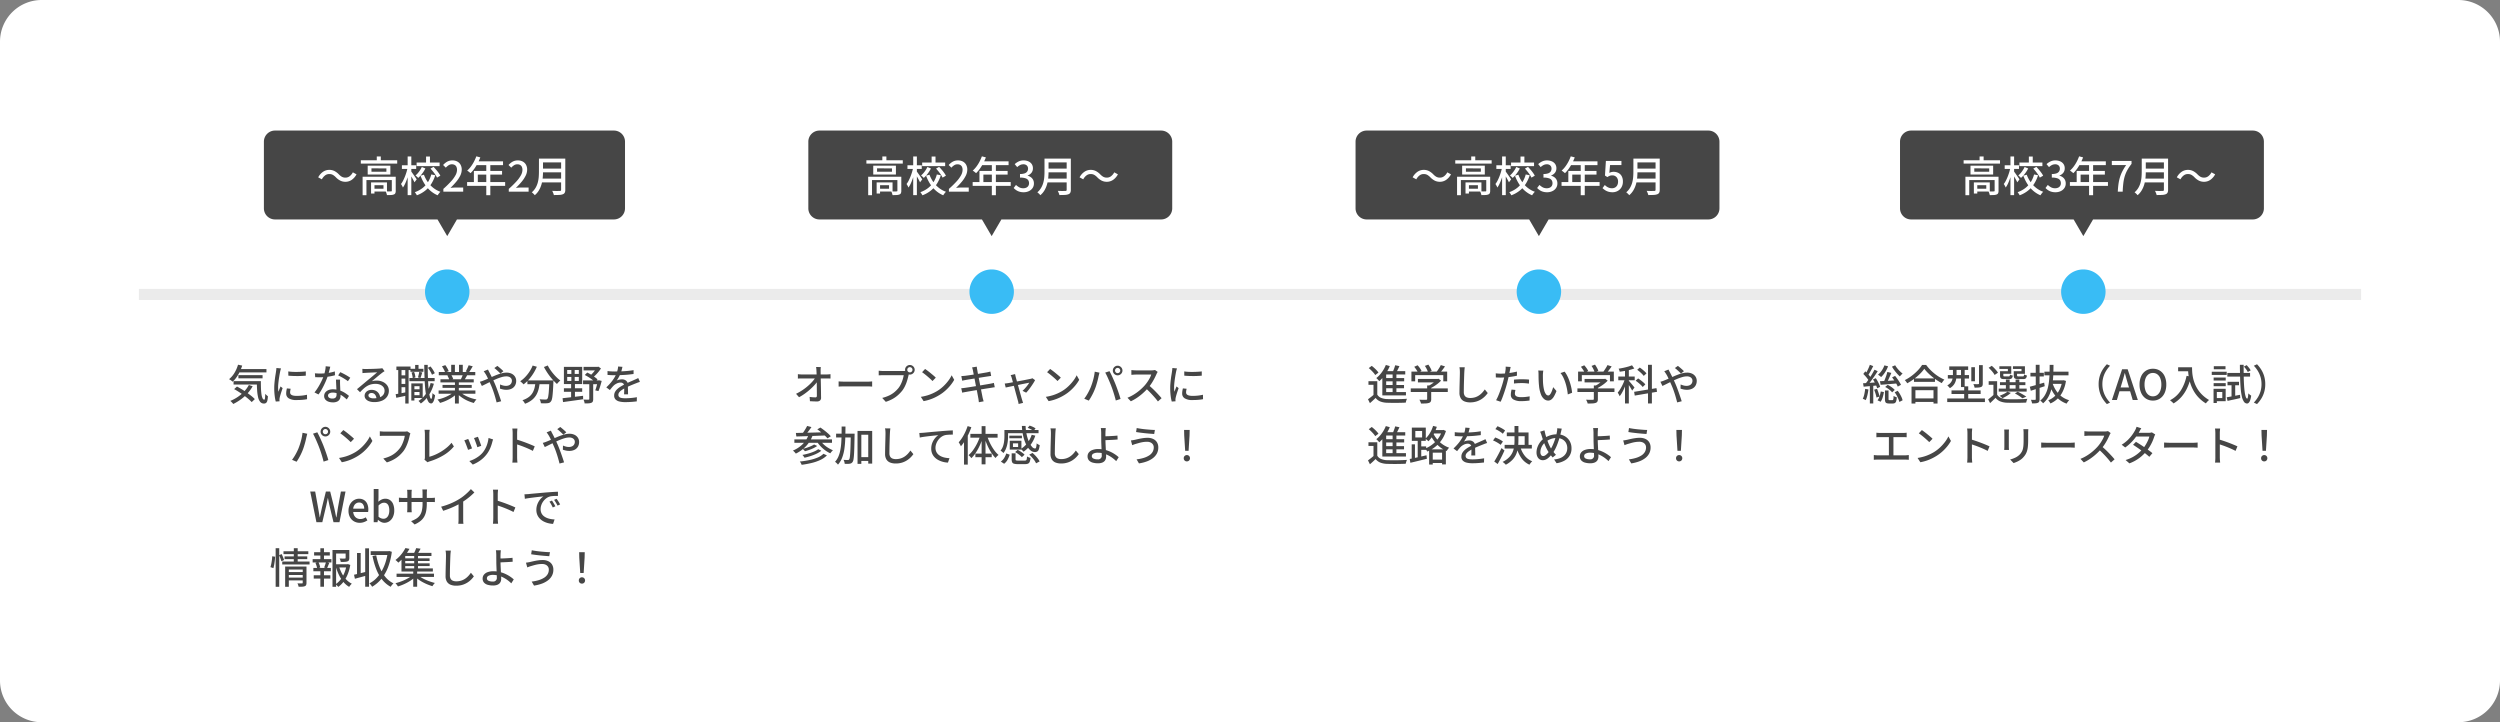 <svg xmlns="http://www.w3.org/2000/svg" width="900" height="260" viewBox="0 0 900 260">
  <rect x="0" y="0" width="900" height="260" fill="#808080" stroke="none"/>
  <g id="グループ_81811" data-name="グループ 81811" transform="translate(-6380 15270)">
    <path id="パス_171077" data-name="パス 171077" d="M15,0H885a15,15,0,0,1,15,15V245a15,15,0,0,1-15,15H15A15,15,0,0,1,0,245V15A15,15,0,0,1,15,0Z" transform="translate(6380 -15270)" fill="#fff"/>
    <path id="パス_171078" data-name="パス 171078" d="M0,0H800V4H0Z" transform="translate(6430 -15166)" fill="#ebebeb"/>
    <path id="パス_173408" data-name="パス 173408" d="M-15365,273.5h-58.5a4,4,0,0,1-4-4v-24a4,4,0,0,1,4-4h122a4,4,0,0,1,4,4v24a4,4,0,0,1-4,4h-56.5l-3.5,6Z" transform="translate(21902.504 -15464.499)" fill="#464646"/>
    <path id="パス_173409" data-name="パス 173409" d="M-15364.5,274h-58.5a4,4,0,0,1-4-4V246a4,4,0,0,1,4-4h123a4,4,0,0,1,4,4v24a4,4,0,0,1-4,4h-57.5l-3.5,6Z" transform="translate(22098 -15464.998)" fill="#464646"/>
    <path id="パス_173410" data-name="パス 173410" d="M-15364.5,274h-58.5a4,4,0,0,1-4-4V246a4,4,0,0,1,4-4h123a4,4,0,0,1,4,4v24a4,4,0,0,1-4,4h-57.5l-3.5,6Z" transform="translate(22295 -15464.998)" fill="#464646"/>
    <path id="パス_173414" data-name="パス 173414" d="M-15364.5,274h-58.5a4,4,0,0,1-4-4V246a4,4,0,0,1,4-4h123a4,4,0,0,1,4,4v24a4,4,0,0,1-4,4h-57.5l-3.5,6Z" transform="translate(22491.004 -15464.998)" fill="#464646"/>
    <path id="パス_173411" data-name="パス 173411" d="M8,0A8,8,0,1,1,0,8,8,8,0,0,1,8,0Z" transform="translate(6533.004 -15173)" fill="#39bcf5"/>
    <path id="パス_173412" data-name="パス 173412" d="M8,0A8,8,0,1,1,0,8,8,8,0,0,1,8,0Z" transform="translate(6729.004 -15173)" fill="#39bcf5"/>
    <path id="パス_173415" data-name="パス 173415" d="M8,0A8,8,0,1,1,0,8,8,8,0,0,1,8,0Z" transform="translate(6926.004 -15173)" fill="#39bcf5"/>
    <path id="パス_173416" data-name="パス 173416" d="M8,0A8,8,0,1,1,0,8,8,8,0,0,1,8,0Z" transform="translate(7122.004 -15173)" fill="#39bcf5"/>
    <path id="パス_171083" data-name="パス 171083" d="M-39.09-5.175a5.04,5.04,0,0,0-1.072-.863,2.621,2.621,0,0,0-1.327-.307A2.415,2.415,0,0,0-43-5.82,4.141,4.141,0,0,0-44.13-4.44l-1.32-.72a5.52,5.52,0,0,1,1.763-2.01,3.955,3.955,0,0,1,2.213-.675,4.089,4.089,0,0,1,1.868.412,6.143,6.143,0,0,1,1.6,1.207,5.04,5.04,0,0,0,1.072.863,2.621,2.621,0,0,0,1.328.307A2.415,2.415,0,0,0-34.1-5.58,4.141,4.141,0,0,0-32.97-6.96l1.32.72a5.52,5.52,0,0,1-1.763,2.01,3.955,3.955,0,0,1-2.212.675,4.1,4.1,0,0,1-1.86-.412A6.09,6.09,0,0,1-39.09-5.175Zm8.985-6.135h13.1V-10.1h-13.1Zm5.745-1.365h1.455v1.965H-24.36Zm-5.1,7.3h11.07v1.2h-9.69V1.275h-1.38Zm10.515,0h1.41V-.33a2.216,2.216,0,0,1-.135.855A.927.927,0,0,1-18.2,1a3.1,3.1,0,0,1-1,.2q-.615.037-1.5.038a3.764,3.764,0,0,0-.18-.683,5.771,5.771,0,0,0-.27-.653q.645.015,1.177.015t.712-.015a.38.38,0,0,0,.247-.06.249.249,0,0,0,.067-.2Zm-7.47,2.04h1.23V.66h-1.23Zm.645,0h5.085V-.06H-25.77v-.99h3.825V-2.34H-25.77Zm-.5-5.055V-7.17h5.37V-8.385ZM-27.63-9.36h8.16v3.2h-8.16Zm17.61-1.14h8.28V-9.2h-8.28Zm3.4-2.16h1.4V-9.9h-1.4Zm-1.53,3.78,1.29.525A12.512,12.512,0,0,1-8.018-6.5,9.819,9.819,0,0,1-9.45-4.95a4.883,4.883,0,0,0-.458-.457q-.292-.262-.517-.428A7.759,7.759,0,0,0-9.12-7.245,9.252,9.252,0,0,0-8.145-8.88Zm3.12.57,1.11-.615q.465.48.945,1.043t.877,1.117a7.092,7.092,0,0,1,.623,1.02l-1.2.69a7.322,7.322,0,0,0-.585-1.028Q-3.63-6.645-4.1-7.23T-5.025-8.31ZM-7.38-6.105A11.21,11.21,0,0,0-6.023-3.5a10.085,10.085,0,0,0,2,2.122A9.015,9.015,0,0,0-1.44.045a2.7,2.7,0,0,0-.352.36Q-1.98.63-2.153.87t-.292.435A9.872,9.872,0,0,1-5.093-.36,11.254,11.254,0,0,1-7.148-2.768,14.976,14.976,0,0,1-8.61-5.76Zm2.64-.09,1.44.285A13.11,13.11,0,0,1-4.68-2.895,10.114,10.114,0,0,1-6.84-.435a10.717,10.717,0,0,1-3.09,1.74,3.145,3.145,0,0,0-.2-.368q-.128-.2-.27-.4T-10.665.18A9.71,9.71,0,0,0-7.823-1.358a8.543,8.543,0,0,0,1.958-2.19A9.454,9.454,0,0,0-4.74-6.2Zm-10.575-3.3h5.145v1.32h-5.145Zm2.07-3.165h1.32V1.245h-1.32Zm-.03,4.035.855.285q-.18.9-.443,1.868t-.592,1.89q-.33.923-.7,1.725a8.085,8.085,0,0,1-.8,1.372,4.881,4.881,0,0,0-.307-.653,6.687,6.687,0,0,0-.383-.622A7.354,7.354,0,0,0-14.9-3.938q.352-.682.668-1.478t.563-1.612A15.842,15.842,0,0,0-13.275-8.625Zm1.29,1.335q.135.165.412.555t.608.863q.33.473.6.87t.375.578l-.8,1.065q-.135-.315-.375-.765t-.517-.945q-.277-.495-.532-.922t-.42-.682ZM-.39,0V-1A36.213,36.213,0,0,0,2.34-3.668,11.335,11.335,0,0,0,3.982-5.91,4.168,4.168,0,0,0,4.53-7.845a2.591,2.591,0,0,0-.2-1.057,1.514,1.514,0,0,0-.615-.7A2,2,0,0,0,2.67-9.855,2.124,2.124,0,0,0,1.485-9.5a4.868,4.868,0,0,0-.99.863L-.48-9.6a5.825,5.825,0,0,1,1.492-1.215,3.837,3.837,0,0,1,1.883-.435,3.585,3.585,0,0,1,1.755.413A2.9,2.9,0,0,1,5.812-9.682a3.542,3.542,0,0,1,.412,1.747A4.921,4.921,0,0,1,5.7-5.783a10.834,10.834,0,0,1-1.44,2.19A27.247,27.247,0,0,1,2.175-1.365q.435-.045.922-.082t.878-.038H6.75V0ZM11.475-12.72l1.44.375a20.184,20.184,0,0,1-.975,2.152,16.587,16.587,0,0,1-1.2,1.958A11.22,11.22,0,0,1,9.39-6.66q-.135-.12-.352-.3t-.45-.352a2.868,2.868,0,0,0-.412-.262,9.348,9.348,0,0,0,1.32-1.433,13.122,13.122,0,0,0,1.118-1.77A15.546,15.546,0,0,0,11.475-12.72Zm0,1.8H21.09v1.365H10.785ZM10.6-7.455h10.14v1.32h-8.73V-2.76H10.6ZM8.16-3.465H21.855v1.38H8.16Zm6.9-6.75h1.455V1.26H15.06ZM23.16,0V-1a36.212,36.212,0,0,0,2.73-2.663A11.335,11.335,0,0,0,27.533-5.91a4.168,4.168,0,0,0,.547-1.935,2.591,2.591,0,0,0-.2-1.057,1.514,1.514,0,0,0-.615-.7,2,2,0,0,0-1.042-.248,2.124,2.124,0,0,0-1.185.352,4.868,4.868,0,0,0-.99.863L23.07-9.6a5.825,5.825,0,0,1,1.493-1.215,3.837,3.837,0,0,1,1.882-.435,3.585,3.585,0,0,1,1.755.413,2.9,2.9,0,0,1,1.162,1.155,3.542,3.542,0,0,1,.413,1.747,4.921,4.921,0,0,1-.525,2.153,10.834,10.834,0,0,1-1.44,2.19,27.247,27.247,0,0,1-2.085,2.228q.435-.045.922-.082t.878-.038H30.3V0ZM34.965-11.91h7.68v1.38h-7.68Zm0,3.6h7.74v1.35h-7.74Zm-.1,3.6h7.755v1.365H34.86Zm-.84-7.2h1.455v4.785q0,.975-.1,2.093a14.014,14.014,0,0,1-.4,2.258A9.259,9.259,0,0,1,34.08-.593a6.8,6.8,0,0,1-1.56,1.868,3.073,3.073,0,0,0-.3-.352q-.2-.2-.4-.39A3.006,3.006,0,0,0,31.44.24a6.374,6.374,0,0,0,1.4-1.68,7.878,7.878,0,0,0,.772-1.89,11.041,11.041,0,0,0,.33-1.95q.075-.975.075-1.86Zm7.98,0h1.5V-.675A2.23,2.23,0,0,1,43.3.383,1.233,1.233,0,0,1,42.63.93a4.047,4.047,0,0,1-1.268.24q-.787.045-1.987.045a2.174,2.174,0,0,0-.135-.5q-.105-.27-.218-.54a3.35,3.35,0,0,0-.232-.465q.585.03,1.147.038t.99,0q.427-.008.607-.008a.526.526,0,0,0,.36-.1A.447.447,0,0,0,42-.69Z" transform="translate(6540 -15201)" fill="#fff"/>
    <path id="パス_173413" data-name="パス 173413" d="M-45.1-11.31h13.1V-10.1H-45.1Zm5.745-1.365H-37.9v1.965H-39.36Zm-5.1,7.3h11.07v1.2h-9.69V1.275h-1.38Zm10.515,0h1.41V-.33a2.216,2.216,0,0,1-.135.855.927.927,0,0,1-.525.48,3.1,3.1,0,0,1-1,.2q-.615.037-1.5.038a3.764,3.764,0,0,0-.18-.683,5.77,5.77,0,0,0-.27-.653q.645.015,1.178.015t.712-.015a.38.38,0,0,0,.248-.06.249.249,0,0,0,.067-.2Zm-7.47,2.04h1.23V.66h-1.23Zm.645,0h5.085V-.06H-40.77v-.99h3.825V-2.34H-40.77Zm-.495-5.055V-7.17h5.37V-8.385ZM-42.63-9.36h8.16v3.2h-8.16Zm17.61-1.14h8.28V-9.2h-8.28Zm3.405-2.16h1.4V-9.9h-1.4Zm-1.53,3.78,1.29.525A12.512,12.512,0,0,1-23.017-6.5,9.819,9.819,0,0,1-24.45-4.95a4.883,4.883,0,0,0-.458-.457q-.292-.262-.517-.428a7.759,7.759,0,0,0,1.305-1.41A9.252,9.252,0,0,0-23.145-8.88Zm3.12.57,1.11-.615q.465.48.945,1.043t.877,1.117a7.092,7.092,0,0,1,.623,1.02l-1.2.69a7.322,7.322,0,0,0-.585-1.028q-.375-.562-.84-1.148T-20.025-8.31ZM-22.38-6.105a11.21,11.21,0,0,0,1.358,2.6,10.085,10.085,0,0,0,2,2.122A9.015,9.015,0,0,0-16.44.045a2.7,2.7,0,0,0-.353.36q-.187.225-.36.465t-.292.435A9.872,9.872,0,0,1-20.092-.36a11.254,11.254,0,0,1-2.055-2.408A14.976,14.976,0,0,1-23.61-5.76Zm2.64-.09,1.44.285a13.11,13.11,0,0,1-1.38,3.015,10.114,10.114,0,0,1-2.16,2.46,10.717,10.717,0,0,1-3.09,1.74,3.145,3.145,0,0,0-.2-.368q-.128-.2-.27-.4T-25.665.18a9.71,9.71,0,0,0,2.843-1.538,8.543,8.543,0,0,0,1.958-2.19A9.454,9.454,0,0,0-19.74-6.2Zm-10.575-3.3h5.145v1.32h-5.145Zm2.07-3.165h1.32V1.245h-1.32Zm-.03,4.035.855.285q-.18.9-.443,1.868t-.593,1.89q-.33.923-.7,1.725a8.085,8.085,0,0,1-.8,1.372,4.881,4.881,0,0,0-.307-.653,6.688,6.688,0,0,0-.382-.622A7.353,7.353,0,0,0-29.9-3.938q.353-.682.668-1.478t.563-1.612A15.843,15.843,0,0,0-28.275-8.625Zm1.29,1.335q.135.165.413.555t.607.863q.33.473.6.87t.375.578l-.8,1.065q-.135-.315-.375-.765t-.517-.945q-.277-.495-.532-.922t-.42-.682ZM-15.39,0V-1a36.213,36.213,0,0,0,2.73-2.663A11.335,11.335,0,0,0-11.017-5.91a4.168,4.168,0,0,0,.547-1.935,2.591,2.591,0,0,0-.2-1.057,1.514,1.514,0,0,0-.615-.7,2,2,0,0,0-1.043-.248,2.124,2.124,0,0,0-1.185.352,4.868,4.868,0,0,0-.99.863l-.975-.96a5.825,5.825,0,0,1,1.493-1.215A3.837,3.837,0,0,1-12.1-11.25a3.585,3.585,0,0,1,1.755.413A2.9,2.9,0,0,1-9.187-9.682a3.542,3.542,0,0,1,.412,1.747A4.921,4.921,0,0,1-9.3-5.783a10.834,10.834,0,0,1-1.44,2.19,27.247,27.247,0,0,1-2.085,2.228q.435-.045.922-.082t.877-.038H-8.25V0ZM-3.525-12.72l1.44.375a20.183,20.183,0,0,1-.975,2.152,16.587,16.587,0,0,1-1.2,1.958A11.22,11.22,0,0,1-5.61-6.66q-.135-.12-.352-.3t-.45-.352a2.868,2.868,0,0,0-.412-.262,9.348,9.348,0,0,0,1.32-1.433,13.122,13.122,0,0,0,1.118-1.77A15.545,15.545,0,0,0-3.525-12.72Zm0,1.8H6.09v1.365H-4.215Zm-.87,3.465H5.745v1.32h-8.73V-2.76h-1.41ZM-6.84-3.465h13.7v1.38H-6.84Zm6.9-6.75H1.515V1.26H.06ZM11.52.21A5.127,5.127,0,0,1,9.983,0,4.354,4.354,0,0,1,8.805-.562,5.326,5.326,0,0,1,7.92-1.32l.84-1.11a5.592,5.592,0,0,0,1.125.84,2.943,2.943,0,0,0,1.485.36,2.562,2.562,0,0,0,1.095-.217,1.706,1.706,0,0,0,.728-.623,1.782,1.782,0,0,0,.262-.99,1.92,1.92,0,0,0-.292-1.058,1.861,1.861,0,0,0-1.005-.7A6.173,6.173,0,0,0,10.2-5.07V-6.36a4.785,4.785,0,0,0,1.718-.247,1.819,1.819,0,0,0,.9-.683,1.8,1.8,0,0,0,.277-.99,1.508,1.508,0,0,0-.45-1.148A1.735,1.735,0,0,0,11.4-9.855a2.568,2.568,0,0,0-1.178.278,4.218,4.218,0,0,0-1.028.742l-.9-1.08a5.822,5.822,0,0,1,1.44-.968,4,4,0,0,1,1.725-.368,4.31,4.31,0,0,1,1.755.338,2.785,2.785,0,0,1,1.2.967A2.653,2.653,0,0,1,14.85-8.4a2.522,2.522,0,0,1-.517,1.6,3.126,3.126,0,0,1-1.388.99v.06a3.492,3.492,0,0,1,1.148.532,2.642,2.642,0,0,1,.817.938,2.76,2.76,0,0,1,.3,1.305,2.878,2.878,0,0,1-.5,1.7,3.257,3.257,0,0,1-1.342,1.1A4.4,4.4,0,0,1,11.52.21Zm8.445-12.12h7.68v1.38h-7.68Zm0,3.6H27.7v1.35h-7.74Zm-.105,3.6h7.755v1.365H19.86Zm-.84-7.2h1.455v4.785q0,.975-.1,2.093a14.014,14.014,0,0,1-.4,2.258A9.259,9.259,0,0,1,19.08-.593a6.8,6.8,0,0,1-1.56,1.868,3.073,3.073,0,0,0-.3-.352q-.195-.2-.405-.39A3.006,3.006,0,0,0,16.44.24a6.374,6.374,0,0,0,1.4-1.68,7.878,7.878,0,0,0,.773-1.89,11.041,11.041,0,0,0,.33-1.95q.075-.975.075-1.86Zm7.98,0h1.5V-.675A2.23,2.23,0,0,1,28.3.383,1.233,1.233,0,0,1,27.63.93a4.047,4.047,0,0,1-1.267.24q-.787.045-1.987.045a2.174,2.174,0,0,0-.135-.5q-.105-.27-.218-.54a3.35,3.35,0,0,0-.232-.465q.585.03,1.147.038t.99,0q.427-.008.608-.008a.526.526,0,0,0,.36-.1A.447.447,0,0,0,27-.69ZM38.01-5.175a5.04,5.04,0,0,0-1.072-.863,2.621,2.621,0,0,0-1.327-.307A2.415,2.415,0,0,0,34.1-5.82,4.141,4.141,0,0,0,32.97-4.44l-1.32-.72a5.52,5.52,0,0,1,1.762-2.01,3.955,3.955,0,0,1,2.213-.675,4.089,4.089,0,0,1,1.868.412,6.143,6.143,0,0,1,1.6,1.207,5.04,5.04,0,0,0,1.072.863,2.621,2.621,0,0,0,1.327.307A2.415,2.415,0,0,0,43-5.58,4.141,4.141,0,0,0,44.13-6.96l1.32.72a5.52,5.52,0,0,1-1.763,2.01,3.955,3.955,0,0,1-2.213.675,4.1,4.1,0,0,1-1.86-.412A6.09,6.09,0,0,1,38.01-5.175Z" transform="translate(6737 -15201)" fill="#fff"/>
    <path id="パス_171088" data-name="パス 171088" d="M-39.09-5.175a5.04,5.04,0,0,0-1.072-.863,2.621,2.621,0,0,0-1.327-.307A2.415,2.415,0,0,0-43-5.82,4.141,4.141,0,0,0-44.13-4.44l-1.32-.72a5.52,5.52,0,0,1,1.763-2.01,3.955,3.955,0,0,1,2.213-.675,4.089,4.089,0,0,1,1.868.412,6.143,6.143,0,0,1,1.6,1.207,5.04,5.04,0,0,0,1.072.863,2.621,2.621,0,0,0,1.328.307A2.415,2.415,0,0,0-34.1-5.58,4.141,4.141,0,0,0-32.97-6.96l1.32.72a5.52,5.52,0,0,1-1.763,2.01,3.955,3.955,0,0,1-2.212.675,4.1,4.1,0,0,1-1.86-.412A6.09,6.09,0,0,1-39.09-5.175Zm8.985-6.135h13.1V-10.1h-13.1Zm5.745-1.365h1.455v1.965H-24.36Zm-5.1,7.3h11.07v1.2h-9.69V1.275h-1.38Zm10.515,0h1.41V-.33a2.216,2.216,0,0,1-.135.855A.927.927,0,0,1-18.2,1a3.1,3.1,0,0,1-1,.2q-.615.037-1.5.038a3.764,3.764,0,0,0-.18-.683,5.771,5.771,0,0,0-.27-.653q.645.015,1.177.015t.712-.015a.38.38,0,0,0,.247-.06.249.249,0,0,0,.067-.2Zm-7.47,2.04h1.23V.66h-1.23Zm.645,0h5.085V-.06H-25.77v-.99h3.825V-2.34H-25.77Zm-.5-5.055V-7.17h5.37V-8.385ZM-27.63-9.36h8.16v3.2h-8.16Zm17.61-1.14h8.28V-9.2h-8.28Zm3.4-2.16h1.4V-9.9h-1.4Zm-1.53,3.78,1.29.525A12.512,12.512,0,0,1-8.018-6.5,9.819,9.819,0,0,1-9.45-4.95a4.883,4.883,0,0,0-.458-.457q-.292-.262-.517-.428A7.759,7.759,0,0,0-9.12-7.245,9.252,9.252,0,0,0-8.145-8.88Zm3.12.57,1.11-.615q.465.48.945,1.043t.877,1.117a7.092,7.092,0,0,1,.623,1.02l-1.2.69a7.322,7.322,0,0,0-.585-1.028Q-3.63-6.645-4.1-7.23T-5.025-8.31ZM-7.38-6.105A11.21,11.21,0,0,0-6.023-3.5a10.085,10.085,0,0,0,2,2.122A9.015,9.015,0,0,0-1.44.045a2.7,2.7,0,0,0-.352.36Q-1.98.63-2.153.87t-.292.435A9.872,9.872,0,0,1-5.093-.36,11.254,11.254,0,0,1-7.148-2.768,14.976,14.976,0,0,1-8.61-5.76Zm2.64-.09,1.44.285A13.11,13.11,0,0,1-4.68-2.895,10.114,10.114,0,0,1-6.84-.435a10.717,10.717,0,0,1-3.09,1.74,3.145,3.145,0,0,0-.2-.368q-.128-.2-.27-.4T-10.665.18A9.71,9.71,0,0,0-7.823-1.358a8.543,8.543,0,0,0,1.958-2.19A9.454,9.454,0,0,0-4.74-6.2Zm-10.575-3.3h5.145v1.32h-5.145Zm2.07-3.165h1.32V1.245h-1.32Zm-.03,4.035.855.285q-.18.9-.443,1.868t-.592,1.89q-.33.923-.7,1.725a8.085,8.085,0,0,1-.8,1.372,4.881,4.881,0,0,0-.307-.653,6.687,6.687,0,0,0-.383-.622A7.354,7.354,0,0,0-14.9-3.938q.352-.682.668-1.478t.563-1.612A15.842,15.842,0,0,0-13.275-8.625Zm1.29,1.335q.135.165.412.555t.608.863q.33.473.6.87t.375.578l-.8,1.065q-.135-.315-.375-.765t-.517-.945q-.277-.495-.532-.922t-.42-.682ZM2.97.21A5.127,5.127,0,0,1,1.432,0,4.354,4.354,0,0,1,.255-.562,5.326,5.326,0,0,1-.63-1.32L.21-2.43a5.592,5.592,0,0,0,1.125.84,2.943,2.943,0,0,0,1.485.36,2.562,2.562,0,0,0,1.1-.217,1.706,1.706,0,0,0,.727-.623A1.782,1.782,0,0,0,4.9-3.06a1.92,1.92,0,0,0-.293-1.058,1.861,1.861,0,0,0-1.005-.7A6.173,6.173,0,0,0,1.65-5.07V-6.36a4.785,4.785,0,0,0,1.718-.247,1.819,1.819,0,0,0,.9-.683,1.8,1.8,0,0,0,.277-.99,1.508,1.508,0,0,0-.45-1.148A1.735,1.735,0,0,0,2.85-9.855a2.568,2.568,0,0,0-1.178.278,4.218,4.218,0,0,0-1.028.742l-.9-1.08a5.822,5.822,0,0,1,1.44-.968A4,4,0,0,1,2.91-11.25a4.31,4.31,0,0,1,1.755.338,2.785,2.785,0,0,1,1.2.967A2.653,2.653,0,0,1,6.3-8.4a2.522,2.522,0,0,1-.517,1.6,3.126,3.126,0,0,1-1.388.99v.06a3.492,3.492,0,0,1,1.148.532,2.642,2.642,0,0,1,.817.938,2.76,2.76,0,0,1,.3,1.305,2.878,2.878,0,0,1-.5,1.7,3.257,3.257,0,0,1-1.342,1.1A4.4,4.4,0,0,1,2.97.21Zm8.5-12.93,1.44.375a20.184,20.184,0,0,1-.975,2.152,16.587,16.587,0,0,1-1.2,1.958A11.22,11.22,0,0,1,9.39-6.66q-.135-.12-.352-.3t-.45-.352a2.868,2.868,0,0,0-.412-.262,9.348,9.348,0,0,0,1.32-1.433,13.122,13.122,0,0,0,1.118-1.77A15.546,15.546,0,0,0,11.475-12.72Zm0,1.8H21.09v1.365H10.785ZM10.6-7.455h10.14v1.32h-8.73V-2.76H10.6ZM8.16-3.465H21.855v1.38H8.16Zm6.9-6.75h1.455V1.26H15.06ZM26.52.21A5.146,5.146,0,0,1,24.99,0a4.472,4.472,0,0,1-1.185-.555,6.756,6.756,0,0,1-.9-.72L23.73-2.4a5.149,5.149,0,0,0,.69.577,3.455,3.455,0,0,0,.847.428,3.193,3.193,0,0,0,1.058.165,2.23,2.23,0,0,0,1.11-.278,1.967,1.967,0,0,0,.78-.81A2.65,2.65,0,0,0,28.5-3.585a2.323,2.323,0,0,0-.577-1.68,2.016,2.016,0,0,0-1.523-.6,2.422,2.422,0,0,0-.9.15,4.97,4.97,0,0,0-.855.465l-.855-.555.33-5.25h5.595v1.47H25.62l-.255,2.82a3.875,3.875,0,0,1,.72-.278,3.038,3.038,0,0,1,.8-.1,3.8,3.8,0,0,1,1.695.375A2.827,2.827,0,0,1,29.79-5.618a3.912,3.912,0,0,1,.45,1.988,3.921,3.921,0,0,1-.525,2.077A3.525,3.525,0,0,1,28.343-.24,3.828,3.828,0,0,1,26.52.21Zm8.445-12.12h7.68v1.38h-7.68Zm0,3.6h7.74v1.35h-7.74Zm-.1,3.6h7.755v1.365H34.86Zm-.84-7.2h1.455v4.785q0,.975-.1,2.093a14.014,14.014,0,0,1-.4,2.258A9.259,9.259,0,0,1,34.08-.593a6.8,6.8,0,0,1-1.56,1.868,3.073,3.073,0,0,0-.3-.352q-.2-.2-.4-.39A3.006,3.006,0,0,0,31.44.24a6.374,6.374,0,0,0,1.4-1.68,7.878,7.878,0,0,0,.772-1.89,11.041,11.041,0,0,0,.33-1.95q.075-.975.075-1.86Zm7.98,0h1.5V-.675A2.23,2.23,0,0,1,43.3.383,1.233,1.233,0,0,1,42.63.93a4.047,4.047,0,0,1-1.268.24q-.787.045-1.987.045a2.174,2.174,0,0,0-.135-.5q-.105-.27-.218-.54a3.35,3.35,0,0,0-.232-.465q.585.03,1.147.038t.99,0q.427-.008.607-.008a.526.526,0,0,0,.36-.1A.447.447,0,0,0,42-.69Z" transform="translate(6934 -15201)" fill="#fff"/>
    <path id="パス_173417" data-name="パス 173417" d="M-45.1-11.31h13.1V-10.1H-45.1Zm5.745-1.365H-37.9v1.965H-39.36Zm-5.1,7.3h11.07v1.2h-9.69V1.275h-1.38Zm10.515,0h1.41V-.33a2.216,2.216,0,0,1-.135.855.927.927,0,0,1-.525.48,3.1,3.1,0,0,1-1,.2q-.615.037-1.5.038a3.764,3.764,0,0,0-.18-.683,5.77,5.77,0,0,0-.27-.653q.645.015,1.178.015t.712-.015a.38.38,0,0,0,.248-.06.249.249,0,0,0,.067-.2Zm-7.47,2.04h1.23V.66h-1.23Zm.645,0h5.085V-.06H-40.77v-.99h3.825V-2.34H-40.77Zm-.495-5.055V-7.17h5.37V-8.385ZM-42.63-9.36h8.16v3.2h-8.16Zm17.61-1.14h8.28V-9.2h-8.28Zm3.405-2.16h1.4V-9.9h-1.4Zm-1.53,3.78,1.29.525A12.512,12.512,0,0,1-23.017-6.5,9.819,9.819,0,0,1-24.45-4.95a4.883,4.883,0,0,0-.458-.457q-.292-.262-.517-.428a7.759,7.759,0,0,0,1.305-1.41A9.252,9.252,0,0,0-23.145-8.88Zm3.12.57,1.11-.615q.465.48.945,1.043t.877,1.117a7.092,7.092,0,0,1,.623,1.02l-1.2.69a7.322,7.322,0,0,0-.585-1.028q-.375-.562-.84-1.148T-20.025-8.31ZM-22.38-6.105a11.21,11.21,0,0,0,1.358,2.6,10.085,10.085,0,0,0,2,2.122A9.015,9.015,0,0,0-16.44.045a2.7,2.7,0,0,0-.353.36q-.187.225-.36.465t-.292.435A9.872,9.872,0,0,1-20.092-.36a11.254,11.254,0,0,1-2.055-2.408A14.976,14.976,0,0,1-23.61-5.76Zm2.64-.09,1.44.285a13.11,13.11,0,0,1-1.38,3.015,10.114,10.114,0,0,1-2.16,2.46,10.717,10.717,0,0,1-3.09,1.74,3.145,3.145,0,0,0-.2-.368q-.128-.2-.27-.4T-25.665.18a9.71,9.71,0,0,0,2.843-1.538,8.543,8.543,0,0,0,1.958-2.19A9.454,9.454,0,0,0-19.74-6.2Zm-10.575-3.3h5.145v1.32h-5.145Zm2.07-3.165h1.32V1.245h-1.32Zm-.03,4.035.855.285q-.18.9-.443,1.868t-.593,1.89q-.33.923-.7,1.725a8.085,8.085,0,0,1-.8,1.372,4.881,4.881,0,0,0-.307-.653,6.688,6.688,0,0,0-.382-.622A7.353,7.353,0,0,0-29.9-3.938q.353-.682.668-1.478t.563-1.612A15.843,15.843,0,0,0-28.275-8.625Zm1.29,1.335q.135.165.413.555t.607.863q.33.473.6.87t.375.578l-.8,1.065q-.135-.315-.375-.765t-.517-.945q-.277-.495-.532-.922t-.42-.682ZM-12.03.21A5.127,5.127,0,0,1-13.567,0a4.354,4.354,0,0,1-1.177-.562,5.326,5.326,0,0,1-.885-.758l.84-1.11a5.592,5.592,0,0,0,1.125.84,2.943,2.943,0,0,0,1.485.36,2.562,2.562,0,0,0,1.095-.217,1.706,1.706,0,0,0,.728-.623,1.782,1.782,0,0,0,.262-.99,1.92,1.92,0,0,0-.292-1.058,1.861,1.861,0,0,0-1.005-.7A6.173,6.173,0,0,0-13.35-5.07V-6.36a4.785,4.785,0,0,0,1.718-.247,1.819,1.819,0,0,0,.9-.683,1.8,1.8,0,0,0,.277-.99,1.508,1.508,0,0,0-.45-1.148,1.735,1.735,0,0,0-1.245-.427,2.568,2.568,0,0,0-1.178.278,4.218,4.218,0,0,0-1.028.742l-.9-1.08a5.822,5.822,0,0,1,1.44-.968,4,4,0,0,1,1.725-.368,4.31,4.31,0,0,1,1.755.338,2.785,2.785,0,0,1,1.2.967A2.653,2.653,0,0,1-8.7-8.4a2.522,2.522,0,0,1-.517,1.6,3.126,3.126,0,0,1-1.388.99v.06a3.492,3.492,0,0,1,1.148.532,2.642,2.642,0,0,1,.817.938,2.76,2.76,0,0,1,.3,1.305,2.878,2.878,0,0,1-.5,1.7,3.257,3.257,0,0,1-1.342,1.1A4.4,4.4,0,0,1-12.03.21Zm8.5-12.93,1.44.375a20.183,20.183,0,0,1-.975,2.152,16.587,16.587,0,0,1-1.2,1.958A11.22,11.22,0,0,1-5.61-6.66q-.135-.12-.352-.3t-.45-.352a2.868,2.868,0,0,0-.412-.262,9.348,9.348,0,0,0,1.32-1.433,13.122,13.122,0,0,0,1.118-1.77A15.545,15.545,0,0,0-3.525-12.72Zm0,1.8H6.09v1.365H-4.215Zm-.87,3.465H5.745v1.32h-8.73V-2.76h-1.41ZM-6.84-3.465h13.7v1.38H-6.84Zm6.9-6.75H1.515V1.26H.06ZM10.4,0q.075-1.515.255-2.783a15.9,15.9,0,0,1,.525-2.4,13.09,13.09,0,0,1,.9-2.205,18.79,18.79,0,0,1,1.35-2.2H8.25v-1.47h7.1V-9.99a15.446,15.446,0,0,0-1.56,2.317,11.446,11.446,0,0,0-.93,2.273,15.3,15.3,0,0,0-.48,2.467Q12.225-1.62,12.165,0Zm9.57-11.91h7.68v1.38h-7.68Zm0,3.6H27.7v1.35h-7.74Zm-.105,3.6h7.755v1.365H19.86Zm-.84-7.2h1.455v4.785q0,.975-.1,2.093a14.014,14.014,0,0,1-.4,2.258A9.259,9.259,0,0,1,19.08-.593a6.8,6.8,0,0,1-1.56,1.868,3.073,3.073,0,0,0-.3-.352q-.195-.2-.405-.39A3.006,3.006,0,0,0,16.44.24a6.374,6.374,0,0,0,1.4-1.68,7.878,7.878,0,0,0,.773-1.89,11.041,11.041,0,0,0,.33-1.95q.075-.975.075-1.86Zm7.98,0h1.5V-.675A2.23,2.23,0,0,1,28.3.383,1.233,1.233,0,0,1,27.63.93a4.047,4.047,0,0,1-1.267.24q-.787.045-1.987.045a2.174,2.174,0,0,0-.135-.5q-.105-.27-.218-.54a3.35,3.35,0,0,0-.232-.465q.585.03,1.147.038t.99,0q.427-.008.608-.008a.526.526,0,0,0,.36-.1A.447.447,0,0,0,27-.69ZM38.01-5.175a5.04,5.04,0,0,0-1.072-.863,2.621,2.621,0,0,0-1.327-.307A2.415,2.415,0,0,0,34.1-5.82,4.141,4.141,0,0,0,32.97-4.44l-1.32-.72a5.52,5.52,0,0,1,1.762-2.01,3.955,3.955,0,0,1,2.213-.675,4.089,4.089,0,0,1,1.868.412,6.143,6.143,0,0,1,1.6,1.207,5.04,5.04,0,0,0,1.072.863,2.621,2.621,0,0,0,1.327.307A2.415,2.415,0,0,0,43-5.58,4.141,4.141,0,0,0,44.13-6.96l1.32.72a5.52,5.52,0,0,1-1.763,2.01,3.955,3.955,0,0,1-2.213.675,4.1,4.1,0,0,1-1.86-.412A6.09,6.09,0,0,1,38.01-5.175Z" transform="translate(7132.004 -15201)" fill="#fff"/>
    <path id="パス_173404" data-name="パス 173404" d="M-64.5-11.865q-.045.33-.068.682a6.256,6.256,0,0,0-.007.682q0,.51.015,1.215t.03,1.552q.015.848.037,1.755t.037,1.815q.015.908.022,1.762t.022,1.575a1.3,1.3,0,0,1-.375,1,1.613,1.613,0,0,1-1.14.352q-.615,0-1.253-.03l-1.237-.06-.12-1.545q.525.075,1.088.12t.967.045a.531.531,0,0,0,.435-.15.711.711,0,0,0,.12-.45q0-.54-.007-1.26t-.015-1.553q-.007-.832-.015-1.7t-.022-1.688q-.015-.825-.038-1.538t-.052-1.222q-.015-.45-.052-.78t-.082-.585ZM-72.765-9.3q.315.045.727.075t.773.03h8.85q.33,0,.75-.037t.645-.068v1.575q-.3-.015-.667-.022t-.653-.008h-8.895q-.39,0-.78.008t-.75.037Zm-.66,7.065a18.657,18.657,0,0,0,2.265-1.29,19.7,19.7,0,0,0,1.988-1.508,17.036,17.036,0,0,0,1.6-1.568,11.06,11.06,0,0,0,1.11-1.455h.765l.015,1.275a11.2,11.2,0,0,1-1.147,1.455,21.688,21.688,0,0,1-1.6,1.567,22.513,22.513,0,0,1-1.882,1.5A17.132,17.132,0,0,1-72.345-1ZM-58.1-6.69l.622.037q.367.022.8.037t.817.015h8.16q.54,0,.975-.037t.7-.052v1.86l-.72-.045q-.465-.03-.96-.03h-8.16q-.615,0-1.23.023t-1,.052Zm24.72-4.185a.9.9,0,0,0,.27.66.9.9,0,0,0,.66.27.923.923,0,0,0,.667-.27.886.886,0,0,0,.278-.66.91.91,0,0,0-.278-.668.91.91,0,0,0-.667-.278.886.886,0,0,0-.66.278A.923.923,0,0,0-33.375-10.875Zm-.8,0a1.667,1.667,0,0,1,.233-.87,1.768,1.768,0,0,1,.623-.622,1.667,1.667,0,0,1,.87-.233,1.667,1.667,0,0,1,.87.233,1.831,1.831,0,0,1,.63.622,1.627,1.627,0,0,1,.24.87,1.627,1.627,0,0,1-.24.87,1.831,1.831,0,0,1-.63.623,1.667,1.667,0,0,1-.87.233,1.667,1.667,0,0,1-.87-.233,1.768,1.768,0,0,1-.623-.623A1.667,1.667,0,0,1-34.17-10.875Zm1.53,1.1a2.533,2.533,0,0,0-.158.4,4.508,4.508,0,0,0-.112.465q-.135.57-.323,1.275T-33.7-6.18a13.118,13.118,0,0,1-.645,1.463,9.245,9.245,0,0,1-.817,1.312,13.3,13.3,0,0,1-1.553,1.643A10.7,10.7,0,0,1-38.67-.383,13.674,13.674,0,0,1-41.115.66l-1.29-1.41a13.467,13.467,0,0,0,2.55-.9,8.882,8.882,0,0,0,1.882-1.207A10.967,10.967,0,0,0-36.54-4.32a7.936,7.936,0,0,0,.893-1.47,11.856,11.856,0,0,0,.63-1.628,10.907,10.907,0,0,0,.353-1.508h-7.38q-.48,0-.9.015t-.72.045v-1.68q.225.015.5.045t.578.045q.3.015.54.015h7.275q.2,0,.458-.015a2.7,2.7,0,0,0,.5-.075Zm5.685-1.4q.4.27.93.668t1.073.847q.547.45,1.042.87a8.672,8.672,0,0,1,.8.75L-24.3-6.825q-.285-.3-.75-.728t-1-.885q-.533-.458-1.058-.87t-.945-.7ZM-28.5-1.14a17.006,17.006,0,0,0,2.325-.518,15.091,15.091,0,0,0,1.957-.735,16.552,16.552,0,0,0,1.613-.848,13.309,13.309,0,0,0,2.212-1.7,15.805,15.805,0,0,0,1.778-1.98A11.386,11.386,0,0,0-17.4-8.9l.915,1.635a13.614,13.614,0,0,1-1.327,1.95A16.349,16.349,0,0,1-19.59-3.443,14.8,14.8,0,0,1-21.75-1.83a18.5,18.5,0,0,1-1.642.9,16.011,16.011,0,0,1-1.92.78A15.641,15.641,0,0,1-27.5.405Zm18.75-9.51q-.06-.3-.135-.562t-.165-.518L-8.37-12q.03.21.068.517a5.228,5.228,0,0,0,.1.562q.03.18.127.735t.255,1.38q.158.825.345,1.77T-7.1-5.123q.195.967.36,1.823t.293,1.478q.127.622.172.893.075.315.18.69t.21.72L-7.605.8Q-7.665.39-7.7.023a5.808,5.808,0,0,0-.112-.7q-.045-.24-.157-.848t-.27-1.448Q-8.4-3.81-8.6-4.763T-8.97-6.668q-.18-.952-.345-1.778t-.278-1.41Q-9.705-10.44-9.75-10.65ZM-13.92-8.6q.3-.03.63-.052t.675-.053l.945-.127q.615-.082,1.387-.2l1.605-.248q.832-.127,1.612-.262t1.4-.24l.967-.165q.345-.075.675-.15t.555-.135l.285,1.575q-.195.015-.54.068t-.66.1l-1.043.158q-.653.1-1.44.225l-1.62.263-1.59.255q-.758.12-1.35.218t-.892.157q-.33.06-.63.12t-.66.15Zm-.03,4.365q.285-.015.7-.06t.727-.09l1.088-.165q.682-.105,1.537-.24t1.77-.285q.915-.15,1.778-.3t1.582-.27q.72-.12,1.155-.2L-2.828-6a5.8,5.8,0,0,0,.622-.165L-1.89-4.59a5.729,5.729,0,0,0-.637.082l-.818.142-1.222.188q-.728.112-1.6.255t-1.77.285q-.9.143-1.733.285L-11.16-3.1q-.66.113-1.05.188-.45.075-.8.142a5.488,5.488,0,0,0-.592.142ZM5.43-9.33a4.2,4.2,0,0,0,.1.488q.067.263.127.547.1.375.285,1.042t.413,1.5q.232.833.472,1.7T7.29-2.378q.225.8.4,1.41t.262.893q.045.135.105.337t.127.413q.068.21.128.36l-1.62.4Q6.66,1.17,6.6.855a5.26,5.26,0,0,0-.15-.6q-.09-.3-.255-.923T5.8-2.108q-.225-.818-.457-1.7T4.89-5.52Q4.665-6.345,4.485-7t-.27-.982a3.586,3.586,0,0,0-.18-.525q-.105-.24-.21-.435Zm7.2,2.175q-.24.48-.622,1.088t-.833,1.245q-.45.638-.9,1.207a11.188,11.188,0,0,1-.855.975L8.115-3.3a11.913,11.913,0,0,0,.9-.908q.465-.517.878-1.065a8.508,8.508,0,0,0,.637-.953L9.9-6.1q-.48.1-1.163.232t-1.485.3l-1.613.33L4.1-4.92q-.728.15-1.26.262t-.787.172l-.36-1.44q.33-.03.638-.068T3-6.09L3.63-6.2q.465-.082,1.125-.21t1.425-.27l1.53-.285q.765-.143,1.447-.278l1.17-.233q.487-.1.7-.142.165-.045.345-.1a1.818,1.818,0,0,0,.3-.113Zm5.415-4.02q.4.27.93.668t1.073.847q.547.45,1.042.87a8.672,8.672,0,0,1,.8.75L20.7-6.825q-.285-.3-.75-.728t-1-.885q-.533-.458-1.058-.87t-.945-.7ZM16.5-1.14a17.006,17.006,0,0,0,2.325-.518,15.091,15.091,0,0,0,1.957-.735,16.552,16.552,0,0,0,1.613-.848,13.309,13.309,0,0,0,2.212-1.7,15.805,15.805,0,0,0,1.778-1.98A11.386,11.386,0,0,0,27.6-8.9l.915,1.635a13.614,13.614,0,0,1-1.327,1.95A16.349,16.349,0,0,1,25.41-3.443,14.8,14.8,0,0,1,23.25-1.83a18.5,18.5,0,0,1-1.642.9,16.011,16.011,0,0,1-1.92.78A15.641,15.641,0,0,1,17.5.405Zm24.915-9.465a.9.9,0,0,0,.27.66.9.9,0,0,0,.66.27.923.923,0,0,0,.667-.27.886.886,0,0,0,.278-.66.91.91,0,0,0-.278-.667.91.91,0,0,0-.667-.278.886.886,0,0,0-.66.278A.923.923,0,0,0,41.415-10.605Zm-.795,0a1.667,1.667,0,0,1,.233-.87,1.831,1.831,0,0,1,.622-.63,1.627,1.627,0,0,1,.87-.24,1.627,1.627,0,0,1,.87.24,1.9,1.9,0,0,1,.63.63,1.627,1.627,0,0,1,.24.87,1.627,1.627,0,0,1-.24.87,1.831,1.831,0,0,1-.63.623,1.667,1.667,0,0,1-.87.233,1.667,1.667,0,0,1-.87-.233,1.768,1.768,0,0,1-.622-.623A1.667,1.667,0,0,1,40.62-10.605Zm-7.965,6.03q.24-.615.472-1.3t.428-1.432q.2-.743.337-1.477t.218-1.41l1.695.345q-.045.2-.1.427t-.113.457q-.052.225-.1.39-.075.36-.2.922t-.307,1.2q-.18.638-.382,1.29T34.17-3.96q-.27.705-.63,1.447t-.765,1.447q-.405.705-.81,1.29L30.33-.465a16.756,16.756,0,0,0,1.32-2.048A20.724,20.724,0,0,0,32.655-4.575Zm7.4-.465q-.225-.585-.5-1.245t-.57-1.328q-.293-.668-.578-1.253T37.875-9.87l1.545-.51q.225.42.517,1.005t.592,1.252q.3.668.585,1.328t.51,1.23q.21.54.458,1.215t.495,1.388q.248.713.458,1.38t.36,1.208L41.685.18q-.2-.825-.465-1.725t-.563-1.8Q40.365-4.245,40.05-5.04ZM56.775-10.1a2.292,2.292,0,0,0-.225.345,3.373,3.373,0,0,0-.21.435q-.315.72-.772,1.605a19.483,19.483,0,0,1-1.035,1.762,14.661,14.661,0,0,1-1.208,1.6A21.8,21.8,0,0,1,51.5-2.505,19.821,19.821,0,0,1,49.395-.848,16.432,16.432,0,0,1,47.1.465L45.885-.81A14.554,14.554,0,0,0,48.232-2,16.927,16.927,0,0,0,50.34-3.54,18.172,18.172,0,0,0,52.05-5.2a12.669,12.669,0,0,0,.99-1.268,14.428,14.428,0,0,0,.855-1.4,6.622,6.622,0,0,0,.54-1.29H48.93q-.285,0-.623.022t-.615.045q-.278.023-.4.023V-10.77q.15.015.45.037l.63.045q.33.023.555.023h5.565a5.945,5.945,0,0,0,.765-.045,3.436,3.436,0,0,0,.54-.1ZM53.52-5.34q.6.5,1.26,1.11t1.29,1.267q.63.652,1.178,1.252T58.17-.645L56.85.525Q56.3-.225,55.575-1.05t-1.53-1.658q-.81-.832-1.62-1.553Zm12.81-4.95a14.585,14.585,0,0,0,1.493.15q.833.045,1.717.03t1.695-.06q.81-.045,1.4-.12v1.53q-.645.06-1.455.1T69.5-8.625q-.863,0-1.687-.037t-1.47-.1Zm.855,6.24q-.09.39-.143.705a3.826,3.826,0,0,0-.052.63,1.059,1.059,0,0,0,.112.48.993.993,0,0,0,.375.39,2.247,2.247,0,0,0,.72.262,5.547,5.547,0,0,0,1.132.1,17.648,17.648,0,0,0,1.912-.1,16.324,16.324,0,0,0,1.823-.307l.03,1.6a16.558,16.558,0,0,1-1.642.218Q70.515.015,69.3.015a5.039,5.039,0,0,1-2.812-.623,1.972,1.972,0,0,1-.908-1.718,6.313,6.313,0,0,1,.06-.848,9.9,9.9,0,0,1,.2-1ZM63.72-11.37q-.045.135-.113.352t-.12.435q-.052.218-.083.352-.075.375-.173.908t-.195,1.155q-.1.623-.18,1.26T62.723-5.67q-.052.6-.053,1.095,0,.39.023.788t.067.817q.135-.3.27-.638t.27-.668q.135-.33.255-.6l.75.6q-.195.555-.42,1.23t-.4,1.283q-.173.607-.248.983-.03.15-.06.352a1.351,1.351,0,0,0-.015.338q0,.105.007.263T63.2.465L61.83.555A14.3,14.3,0,0,1,61.44-1.5a21.819,21.819,0,0,1-.165-2.79q0-.84.075-1.7t.18-1.673q.1-.81.217-1.485t.173-1.125q.045-.285.083-.615t.053-.63ZM-69.435,9.34l1.56.405q-.525.765-1.118,1.545t-1.088,1.335l-1.17-.4q.33-.4.667-.908t.638-1.02Q-69.645,9.775-69.435,9.34Zm3.66,1.23,1.11-.66q.66.435,1.372.99t1.35,1.11a7.971,7.971,0,0,1,1.028,1.05l-1.2.75a11.08,11.08,0,0,0-.982-1.042q-.608-.578-1.305-1.155T-65.775,10.57Zm-7.71,1.29q1.02-.015,2.287-.045t2.7-.06q1.432-.03,2.932-.075l2.97-.09-.045,1.17-3.855.15q-1.935.075-3.69.127t-3.135.1Zm-.54,2.325H-60.48V15.4H-74.025Zm7.11,1.83,1.11.54a10.565,10.565,0,0,1-1.327.772,12.976,12.976,0,0,1-1.552.645q-.81.277-1.545.472A3.964,3.964,0,0,0-70.6,18a4.057,4.057,0,0,0-.442-.412,15.274,15.274,0,0,0,1.478-.4,14.948,14.948,0,0,0,1.47-.555A8.164,8.164,0,0,0-66.915,16.015Zm1.47,1.695,1.125.555a8.684,8.684,0,0,1-1.717,1.065,16.634,16.634,0,0,1-2.115.84q-1.118.36-2.228.615a4.726,4.726,0,0,0-.33-.517,2.807,2.807,0,0,0-.435-.487q1.035-.2,2.115-.5a16.854,16.854,0,0,0,2.025-.7A6.851,6.851,0,0,0-65.445,17.71Zm1.89,1.65,1.245.585a8.194,8.194,0,0,1-2.347,1.628,16.2,16.2,0,0,1-3.12,1.087,34.366,34.366,0,0,1-3.637.675,3.5,3.5,0,0,0-.27-.615,3.159,3.159,0,0,0-.39-.57,32.46,32.46,0,0,0,3.443-.525,16.072,16.072,0,0,0,2.955-.9A6.588,6.588,0,0,0-63.555,19.36Zm-5.34-6.84,1.4.345a11.246,11.246,0,0,1-2.437,3.855A12.807,12.807,0,0,1-73.5,19.3a4.064,4.064,0,0,0-.293-.36q-.187-.21-.39-.413a3.189,3.189,0,0,0-.368-.323,10.782,10.782,0,0,0,3.465-2.265A9.051,9.051,0,0,0-68.9,12.52Zm4.14,1.95a7.963,7.963,0,0,0,1.208,1.448,9.991,9.991,0,0,0,1.612,1.253,11.172,11.172,0,0,0,1.785.915,4.308,4.308,0,0,0-.33.338q-.18.2-.338.4t-.278.368a10.426,10.426,0,0,1-1.838-1.08,11.827,11.827,0,0,1-1.68-1.485,11.255,11.255,0,0,1-1.327-1.71Zm14.115,6.09h3.975v1.365H-50.64ZM-59,12.115h5.64v1.38H-59Zm7.71-.975h5.28V22.885H-47.43V12.505h-2.49V23h-1.365Zm-2.43.975h1.38s0,.042,0,.127,0,.183,0,.293a1.977,1.977,0,0,1-.015.27q-.045,2.46-.09,4.155t-.12,2.783a15.19,15.19,0,0,1-.187,1.68,2.271,2.271,0,0,1-.292.847,1.511,1.511,0,0,1-.472.472,1.808,1.808,0,0,1-.608.2,6.51,6.51,0,0,1-.795.052q-.48.007-.99-.022a3.321,3.321,0,0,0-.127-.72,2.846,2.846,0,0,0-.292-.7q.495.03.915.045t.63.015a.707.707,0,0,0,.285-.052.476.476,0,0,0,.21-.2,1.749,1.749,0,0,0,.217-.712q.083-.532.15-1.567t.113-2.663q.045-1.627.09-3.982Zm-3.3-2.565h1.395q-.015,2.13-.075,4.132A34.809,34.809,0,0,1-56,17.455a15.062,15.062,0,0,1-.8,3.24,8.322,8.322,0,0,1-1.53,2.58,2.7,2.7,0,0,0-.3-.368q-.18-.187-.382-.367a2.432,2.432,0,0,0-.382-.285,6.6,6.6,0,0,0,1.178-1.807,10.77,10.77,0,0,0,.7-2.25,21.238,21.238,0,0,0,.353-2.618q.1-1.4.127-2.917T-57.015,9.55Zm17.55.675q-.06.405-.1.863t-.06.863q-.03.615-.06,1.523t-.06,1.92q-.03,1.013-.045,2t-.015,1.762a2.35,2.35,0,0,0,.292,1.26,1.633,1.633,0,0,0,.818.667,3.228,3.228,0,0,0,1.17.2,5.83,5.83,0,0,0,1.785-.255,5.51,5.51,0,0,0,1.433-.69,6.616,6.616,0,0,0,1.147-.99,9.86,9.86,0,0,0,.915-1.155l1.065,1.3a8.955,8.955,0,0,1-.945,1.125,7.817,7.817,0,0,1-1.358,1.1,7.26,7.26,0,0,1-1.8.825,7.635,7.635,0,0,1-2.273.315,5.308,5.308,0,0,1-1.995-.345A2.749,2.749,0,0,1-40.89,21.4a3.738,3.738,0,0,1-.48-2.01q0-.645.015-1.455t.037-1.672q.022-.863.045-1.688t.038-1.515q.015-.69.015-1.11,0-.48-.037-.923a5.5,5.5,0,0,0-.128-.817Zm10.425,1.65q.435-.015.81-.038t.585-.037q.405-.03,1.087-.1t1.553-.15q.87-.083,1.86-.165t2.025-.173q.81-.075,1.56-.127t1.41-.09q.66-.038,1.17-.052V12.46q-.4,0-.937.015t-1.057.06a5.29,5.29,0,0,0-.915.15,4.126,4.126,0,0,0-1.365.705,5.021,5.021,0,0,0-1.05,1.11,5.45,5.45,0,0,0-.675,1.327,4.2,4.2,0,0,0-.24,1.373,3.356,3.356,0,0,0,.285,1.425,3.057,3.057,0,0,0,.78,1.042,4.415,4.415,0,0,0,1.133.7,6.277,6.277,0,0,0,1.365.413,10.356,10.356,0,0,0,1.477.165l-.555,1.59a7.972,7.972,0,0,1-1.748-.255,7.944,7.944,0,0,1-1.635-.622,5.427,5.427,0,0,1-1.365-.99,4.385,4.385,0,0,1-.93-1.373,4.457,4.457,0,0,1-.337-1.785,5.582,5.582,0,0,1,.382-2.085,6.156,6.156,0,0,1,.975-1.673A5.825,5.825,0,0,1-22.2,12.64q-.45.06-1.11.128t-1.417.15q-.758.083-1.523.18t-1.448.2q-.682.105-1.177.225ZM-11.655,9.4l1.335.39a24.128,24.128,0,0,1-1.028,2.528,23.911,23.911,0,0,1-1.29,2.377,14.914,14.914,0,0,1-1.447,1.98,3.14,3.14,0,0,0-.2-.45q-.143-.27-.3-.548a3.224,3.224,0,0,0-.292-.443,12.092,12.092,0,0,0,1.26-1.658,17.486,17.486,0,0,0,1.1-2.01A19.352,19.352,0,0,0-11.655,9.4Zm-1.3,3.975,1.35-1.335V23.245h-1.35ZM-6.615,9.4h1.4V23.17h-1.4Zm-4.05,2.8h9.8V13.57h-9.8Zm1.8,7.1h5.88v1.29h-5.88Zm4.23-6.36A18.48,18.48,0,0,0-2.16,17.958,9.647,9.647,0,0,0-.525,19.78a5.885,5.885,0,0,0-.57.51,4.3,4.3,0,0,0-.51.6,11.759,11.759,0,0,1-1.613-2.07,20.56,20.56,0,0,1-1.4-2.663A24,24,0,0,1-5.685,13.24Zm-2.49-.09,1.05.285a24.26,24.26,0,0,1-1.1,3,20.05,20.05,0,0,1-1.448,2.708,11.268,11.268,0,0,1-1.695,2.093q-.12-.165-.293-.375a4.613,4.613,0,0,0-.367-.4,3.507,3.507,0,0,0-.36-.308,9.778,9.778,0,0,0,1.687-1.86,17.843,17.843,0,0,0,1.462-2.46A17.225,17.225,0,0,0-7.125,12.85ZM9.96,10.03l.7-.81a8.054,8.054,0,0,1,1.178.45,4.989,4.989,0,0,1,.967.57l-.75.9a4.936,4.936,0,0,0-.937-.6A9.072,9.072,0,0,0,9.96,10.03Zm-7.71.78H13.875v1.14H2.25Zm1.11,2.025H7.89v.945H3.36Zm.15,1.83H4.665V17.41H3.51Zm7.905-2.145,1.305.315a11.942,11.942,0,0,1-1.733,3.338,10.938,10.938,0,0,1-2.5,2.452,4.278,4.278,0,0,0-.285-.323q-.18-.187-.368-.375a2.129,2.129,0,0,0-.352-.292,8.783,8.783,0,0,0,2.378-2.16A9.934,9.934,0,0,0,11.415,12.52ZM7.875,9.34H9.21a17.059,17.059,0,0,0,.39,3.12,13.974,13.974,0,0,0,.833,2.6,6.663,6.663,0,0,0,1.08,1.77,1.58,1.58,0,0,0,1.1.637q.285-.015.4-.442a7.557,7.557,0,0,0,.18-1.418,3.4,3.4,0,0,0,.525.36,2.725,2.725,0,0,0,.57.255,6.686,6.686,0,0,1-.307,1.552,1.4,1.4,0,0,1-.555.757,1.689,1.689,0,0,1-.878.21,2.362,2.362,0,0,1-1.417-.487A5.066,5.066,0,0,1,9.9,16.885a10.5,10.5,0,0,1-1-2.07,16.15,16.15,0,0,1-.7-2.58A19.952,19.952,0,0,1,7.875,9.34ZM3.51,14.665h4.2v3.2H3.51v-.945H6.525V15.61H3.51Zm.69,4.53H5.6V21.34q0,.3.165.382a2.017,2.017,0,0,0,.735.083h2.43a.871.871,0,0,0,.465-.1.654.654,0,0,0,.225-.413,5.722,5.722,0,0,0,.105-.975,1.9,1.9,0,0,0,.36.21,3.727,3.727,0,0,0,.465.18q.24.075.435.12a5.589,5.589,0,0,1-.278,1.388,1.171,1.171,0,0,1-.577.675,2.539,2.539,0,0,1-1.08.188H6.36a4.655,4.655,0,0,1-1.342-.15.989.989,0,0,1-.645-.533A2.583,2.583,0,0,1,4.2,21.355Zm1.245-.45.915-.78a7.135,7.135,0,0,1,.93.51q.465.3.885.615a3.633,3.633,0,0,1,.66.615l-.975.87a5.073,5.073,0,0,0-.638-.615q-.4-.33-.863-.653A9.242,9.242,0,0,0,5.445,18.745Zm5.085.93,1.17-.615a11.228,11.228,0,0,1,1.02.96,12.843,12.843,0,0,1,.922,1.087,5.449,5.449,0,0,1,.623,1.013l-1.29.675a4.889,4.889,0,0,0-.562-1.013,11.912,11.912,0,0,0-.878-1.1A11.908,11.908,0,0,0,10.53,19.675ZM2.25,19.24l1.245.45a10.131,10.131,0,0,1-.758,1.792A4.583,4.583,0,0,1,1.485,22.96L.3,22.165A4.456,4.456,0,0,0,1.515,20.86,6.917,6.917,0,0,0,2.25,19.24Zm-.66-8.43H2.9v2.28q0,.675-.068,1.448A12.185,12.185,0,0,1,2.58,16.12,8.979,8.979,0,0,1,2.07,17.7a5.9,5.9,0,0,1-.84,1.4,2.392,2.392,0,0,0-.3-.307q-.2-.172-.4-.338a1.438,1.438,0,0,0-.353-.225,4.906,4.906,0,0,0,.938-1.68A8.841,8.841,0,0,0,1.5,14.733q.09-.907.09-1.673Zm18.495-.585q-.06.405-.1.863t-.06.863q-.03.615-.06,1.523t-.06,1.92q-.03,1.013-.045,2T19.74,19.15a2.35,2.35,0,0,0,.292,1.26,1.633,1.633,0,0,0,.818.667,3.228,3.228,0,0,0,1.17.2,5.83,5.83,0,0,0,1.785-.255,5.51,5.51,0,0,0,1.433-.69,6.616,6.616,0,0,0,1.147-.99A9.86,9.86,0,0,0,27.3,18.19l1.065,1.3a8.955,8.955,0,0,1-.945,1.125,7.817,7.817,0,0,1-1.358,1.1,7.26,7.26,0,0,1-1.8.825,7.635,7.635,0,0,1-2.273.315A5.308,5.308,0,0,1,20,22.51,2.749,2.749,0,0,1,18.66,21.4a3.738,3.738,0,0,1-.48-2.01q0-.645.015-1.455t.038-1.672q.022-.863.045-1.688t.038-1.515q.015-.69.015-1.11,0-.48-.038-.923a5.5,5.5,0,0,0-.128-.817Zm18-.12q-.03.2-.053.472t-.045.585q-.023.307-.022.563-.015.51-.007,1.2t.007,1.41q0,.615.037,1.448t.083,1.71q.045.878.083,1.635t.037,1.237a2.787,2.787,0,0,1-.15.915,2.007,2.007,0,0,1-.487.772,2.323,2.323,0,0,1-.907.532,4.344,4.344,0,0,1-1.4.2,6.762,6.762,0,0,1-1.9-.248,2.8,2.8,0,0,1-1.342-.8,2.126,2.126,0,0,1-.495-1.47,2.182,2.182,0,0,1,.427-1.32,2.9,2.9,0,0,1,1.3-.938,5.872,5.872,0,0,1,2.19-.352,9.437,9.437,0,0,1,2.205.255,11.181,11.181,0,0,1,2.01.683,11.772,11.772,0,0,1,1.725.953,11.333,11.333,0,0,1,1.35,1.05l-.9,1.41a11.881,11.881,0,0,0-1.275-1.095,11.191,11.191,0,0,0-1.575-.983,9.012,9.012,0,0,0-1.8-.7,7.4,7.4,0,0,0-1.935-.255,3.266,3.266,0,0,0-1.62.33,1,1,0,0,0-.57.9.924.924,0,0,0,.563.87,3.36,3.36,0,0,0,1.507.285,1.3,1.3,0,0,0,1.5-1.5q0-.39-.03-1.087t-.06-1.515q-.03-.818-.06-1.59t-.03-1.328q0-.45-.007-.93t-.007-.922v-.758q-.015-.33-.03-.637t-.045-.562a2.95,2.95,0,0,0-.075-.42ZM37.14,13.06q.36,0,.975-.007t1.342-.045q.728-.038,1.47-.083t1.358-.12l.06,1.41q-.615.06-1.365.105t-1.478.075q-.728.03-1.35.052t-1,.023Zm18.21,3.99a1.857,1.857,0,0,0-.292-1.035,2.015,2.015,0,0,0-.833-.712,2.887,2.887,0,0,0-1.275-.262,9.188,9.188,0,0,0-1.612.135,13.074,13.074,0,0,0-1.373.315q-.615.18-1.035.3-.33.09-.69.225t-.645.255l-.465-1.71q.345-.03.743-.1t.743-.142q.555-.135,1.268-.293t1.545-.285a11.231,11.231,0,0,1,1.7-.127,4.677,4.677,0,0,1,1.995.405A3.154,3.154,0,0,1,56.49,15.2a3.485,3.485,0,0,1,.495,1.905,4.51,4.51,0,0,1-.517,2.175,5.184,5.184,0,0,1-1.455,1.673A8.366,8.366,0,0,1,52.8,22.135a14.26,14.26,0,0,1-2.775.69L49.17,21.37a14.57,14.57,0,0,0,2.513-.51,7.946,7.946,0,0,0,1.958-.87,3.863,3.863,0,0,0,1.267-1.26A3.193,3.193,0,0,0,55.35,17.05Zm-6.135-6.96q.645.135,1.523.262t1.822.218q.945.09,1.785.15t1.41.06l-.24,1.455q-.63-.045-1.485-.113t-1.778-.165q-.923-.1-1.77-.21T48.99,11.53ZM66.66,18.28l-.345-5.52-.045-1.98h2.01l-.045,1.98-.345,5.52Zm.615,3.825a1.091,1.091,0,0,1-1.125-1.14,1.088,1.088,0,0,1,.33-.825,1.161,1.161,0,0,1,1.59,0,1.2,1.2,0,0,1,0,1.65A1.11,1.11,0,0,1,67.275,22.1Z" transform="translate(6740 -15126)" fill="#464646"/>
    <path id="パス_173405" data-name="パス 173405" d="M-56.175-6.78v5.415H-57.54v-4.1h-1.815V-6.78Zm0,4.845A2.843,2.843,0,0,0-54.8-.765,6.339,6.339,0,0,0-52.65-.33q.645.015,1.568.023t1.935,0q1.012-.008,1.972-.045t1.68-.082a3.892,3.892,0,0,0-.165.4q-.09.247-.165.51t-.12.472q-.66.03-1.537.053t-1.823.03q-.945.007-1.822-.007T-52.665.99A7.408,7.408,0,0,1-55.088.533,3.983,3.983,0,0,1-56.775-.75q-.48.465-.982.93t-1.073.96l-.69-1.41q.48-.345,1.035-.78t1.065-.885ZM-59.25-11.49l1.08-.8q.45.345.922.773t.863.855a6.067,6.067,0,0,1,.63.8l-1.17.885a5.076,5.076,0,0,0-.592-.817q-.383-.443-.84-.892T-59.25-11.49Zm9.51-1.02,1.545.315q-.345.735-.728,1.5t-.7,1.29l-1.17-.33q.2-.375.4-.863t.375-.99Q-49.845-12.09-49.74-12.51ZM-52.98-10.4h6.87v1.2h-6.87V-2.25h-1.38V-9.33l1.065-1.065ZM-53.6-7.89h7.1v1.17h-7.1Zm0,2.49h7.05v1.17H-53.6Zm-.765,2.535h8.505V-1.65H-54.36Zm3.705-7.005h1.365v7.515h-1.365ZM-53.1-12.615l1.425.405a15.262,15.262,0,0,1-1.042,2.055,16.717,16.717,0,0,1-1.305,1.868A11.6,11.6,0,0,1-55.47-6.78a4.064,4.064,0,0,0-.292-.36q-.187-.21-.4-.42a3.274,3.274,0,0,0-.375-.33,10.219,10.219,0,0,0,1.987-2.093A11.815,11.815,0,0,0-53.1-12.615Zm11.55,5.04h7.215V-6.33H-41.55Zm-2.58,3.4H-30.8v1.305H-44.13Zm5.91-1.05h1.455V-.33a1.9,1.9,0,0,1-.173.9,1.111,1.111,0,0,1-.653.48,4.637,4.637,0,0,1-1.155.188q-.69.037-1.695.037a3.544,3.544,0,0,0-.233-.7,5.049,5.049,0,0,0-.353-.683L-40-.075q.5.015.877.008t.525-.008a.58.58,0,0,0,.3-.075.276.276,0,0,0,.075-.225Zm3.435-2.355h.345l.315-.075.9.69A11.171,11.171,0,0,1-34.4-5.895a14.366,14.366,0,0,1-1.388.975,15.428,15.428,0,0,1-1.447.8,3.964,3.964,0,0,0-.368-.443,4.821,4.821,0,0,0-.412-.4,9.93,9.93,0,0,0,1.237-.69,13.319,13.319,0,0,0,1.147-.833,5.727,5.727,0,0,0,.84-.817Zm-9.1-2.64h12.87v3.5h-1.4V-8.955H-42.54V-6.72h-1.35Zm10.575-2.355,1.515.48q-.495.72-1.05,1.425t-1.02,1.2l-1.14-.45q.3-.36.615-.825t.608-.945A7.855,7.855,0,0,0-33.315-12.57Zm-9.555.615,1.2-.54a9.878,9.878,0,0,1,.825,1.02,5.307,5.307,0,0,1,.585,1.005l-1.26.615a6.15,6.15,0,0,0-.57-1.02Q-42.48-11.46-42.87-11.955Zm3.825-.315,1.245-.465a12.381,12.381,0,0,1,.712,1.148,5.583,5.583,0,0,1,.488,1.1l-1.32.525a5.836,5.836,0,0,0-.443-1.132A9.611,9.611,0,0,0-39.045-12.27Zm14.355.495q-.06.405-.1.863t-.06.863q-.03.615-.06,1.523t-.06,1.92q-.03,1.013-.045,1.995t-.015,1.763a2.35,2.35,0,0,0,.292,1.26,1.633,1.633,0,0,0,.818.668,3.228,3.228,0,0,0,1.17.2A5.83,5.83,0,0,0-20.97-.975a5.51,5.51,0,0,0,1.433-.69,6.616,6.616,0,0,0,1.147-.99,9.86,9.86,0,0,0,.915-1.155l1.065,1.305a8.955,8.955,0,0,1-.945,1.125,7.817,7.817,0,0,1-1.358,1.1,7.26,7.26,0,0,1-1.8.825,7.635,7.635,0,0,1-2.273.315A5.308,5.308,0,0,1-24.78.51,2.749,2.749,0,0,1-26.115-.6a3.738,3.738,0,0,1-.48-2.01q0-.645.015-1.455t.038-1.672q.022-.862.045-1.688t.038-1.515q.015-.69.015-1.11,0-.48-.038-.923a5.5,5.5,0,0,0-.128-.817Zm16.53-.105q-.075.27-.157.668t-.128.623q-.1.525-.247,1.253t-.33,1.522q-.188.8-.383,1.545-.2.8-.48,1.725t-.608,1.882q-.323.952-.645,1.8T-11.775.63L-13.41.075a14.333,14.333,0,0,0,.69-1.388q.36-.817.7-1.755t.645-1.868q.3-.93.51-1.71.135-.525.27-1.1t.255-1.118q.12-.54.195-1.012t.12-.787a5.084,5.084,0,0,0,.068-.735q.008-.375-.007-.615Zm-3.54,2.4q.87,0,1.845-.09t1.987-.255q1.013-.165,1.957-.4v1.485q-.93.21-1.965.36T-9.9-8.153q-.99.082-1.815.082-.51,0-.937-.015T-13.5-8.13l-.03-1.47q.555.06.983.09T-11.7-9.48Zm4.725,2.16q.615-.06,1.35-.1t1.455-.037q.66,0,1.327.022t1.3.1l-.045,1.44q-.57-.075-1.222-.135T-4.14-6.09q-.735,0-1.432.037t-1.4.128Zm.525,3.705q-.075.345-.135.682a3.575,3.575,0,0,0-.06.623,1.248,1.248,0,0,0,.1.488A.988.988,0,0,0-6.2-1.41a1.946,1.946,0,0,0,.7.285,5.418,5.418,0,0,0,1.177.1A13.986,13.986,0,0,0-2.82-1.1q.765-.082,1.5-.218L-1.365.2q-.63.075-1.372.142t-1.6.067a5.461,5.461,0,0,1-2.8-.585A1.868,1.868,0,0,1-8.1-1.875a6.066,6.066,0,0,1,.075-.953q.075-.472.18-.922Zm10.035-6.96a4.726,4.726,0,0,0-.075.51q-.03.3-.053.6t-.023.51q0,.465.007,1.035t.023,1.162q.015.592.075,1.178A12.978,12.978,0,0,0,3.9-3.51a4.042,4.042,0,0,0,.615,1.38,1.08,1.08,0,0,0,.87.5.743.743,0,0,0,.54-.27,3,3,0,0,0,.48-.72,8.537,8.537,0,0,0,.412-.983q.188-.533.323-1.027l1.185,1.4a11.734,11.734,0,0,1-.952,2.032A3.52,3.52,0,0,1,6.405-.12a1.861,1.861,0,0,1-1.05.33A2.337,2.337,0,0,1,3.923-.308a4.035,4.035,0,0,1-1.178-1.7,11.572,11.572,0,0,1-.7-3.165q-.075-.66-.113-1.425T1.883-8.055q-.008-.69-.008-1.14,0-.285-.022-.7a3.832,3.832,0,0,0-.1-.713Zm7.68.375a9.407,9.407,0,0,1,.788,1.222,12.722,12.722,0,0,1,.7,1.507q.315.81.563,1.65t.412,1.665A13.635,13.635,0,0,1,13.95-2.6L12.405-2a20.126,20.126,0,0,0-.3-2.04,19.441,19.441,0,0,0-.54-2.108,15.014,15.014,0,0,0-.773-1.965A7.466,7.466,0,0,0,9.78-9.7ZM18.45-7.575h7.215V-6.33H18.45Zm-2.58,3.4H29.2v1.305H15.87Zm5.91-1.05h1.455V-.33a1.9,1.9,0,0,1-.173.9,1.111,1.111,0,0,1-.653.48,4.637,4.637,0,0,1-1.155.188q-.69.037-1.695.037a3.544,3.544,0,0,0-.233-.7,5.049,5.049,0,0,0-.352-.683L20-.075q.5.015.878.008t.525-.008a.58.58,0,0,0,.3-.075.276.276,0,0,0,.075-.225Zm3.435-2.355h.345l.315-.075.9.69A11.171,11.171,0,0,1,25.6-5.895a14.367,14.367,0,0,1-1.387.975,15.428,15.428,0,0,1-1.448.8,3.964,3.964,0,0,0-.368-.443,4.821,4.821,0,0,0-.413-.4,9.93,9.93,0,0,0,1.238-.69,13.318,13.318,0,0,0,1.147-.833,5.727,5.727,0,0,0,.84-.817Zm-9.1-2.64H28.98v3.5H27.585V-8.955H17.46V-6.72H16.11ZM26.685-12.57l1.515.48q-.495.72-1.05,1.425t-1.02,1.2l-1.14-.45q.3-.36.615-.825t.608-.945A7.854,7.854,0,0,0,26.685-12.57Zm-9.555.615,1.2-.54a9.877,9.877,0,0,1,.825,1.02,5.307,5.307,0,0,1,.585,1.005l-1.26.615a6.15,6.15,0,0,0-.57-1.02Q17.52-11.46,17.13-11.955Zm3.825-.315,1.245-.465a12.38,12.38,0,0,1,.712,1.148,5.584,5.584,0,0,1,.487,1.1l-1.32.525a5.836,5.836,0,0,0-.442-1.132A9.611,9.611,0,0,0,20.955-12.27ZM33-11.355h1.38v12.6H33Zm-2.415,2.91h5.91V-7.11h-5.91Zm2.49.525.855.375q-.225.8-.54,1.657t-.682,1.7A16.513,16.513,0,0,1,31.92-2.61a8.886,8.886,0,0,1-.855,1.26,4.628,4.628,0,0,0-.315-.683q-.21-.382-.375-.637a7.76,7.76,0,0,0,.8-1.072q.39-.623.757-1.335t.66-1.448Q32.88-7.26,33.075-7.92ZM35.52-12.5l.825,1.155a16.349,16.349,0,0,1-1.613.5q-.892.232-1.83.39t-1.808.278a2.619,2.619,0,0,0-.15-.547,4.544,4.544,0,0,0-.24-.548q.855-.135,1.74-.323t1.688-.42A11.547,11.547,0,0,0,35.52-12.5ZM34.335-6.96q.135.135.435.48t.638.742q.337.4.615.75t.4.5l-.855,1.11q-.135-.285-.375-.7t-.525-.863q-.285-.45-.54-.84T33.69-6.39Zm6.945-5.715h1.4V1.245h-1.4ZM36.285-2.94l8.04-1.335.21,1.32L36.51-1.59Zm1.11-7.935.915-.81q.435.285.9.66t.87.75a4.98,4.98,0,0,1,.645.705l-.99.9a6.567,6.567,0,0,0-.607-.713q-.383-.4-.84-.787T37.4-10.875Zm-.57,3.93.9-.825q.465.3.967.682t.938.765a5.277,5.277,0,0,1,.69.713l-.96.93a5.009,5.009,0,0,0-.667-.75q-.427-.4-.915-.8T36.825-6.945ZM53.13-9.525q-.27-.3-.66-.668t-.8-.727a8.9,8.9,0,0,0-.72-.585l1.095-.78q.255.2.667.54t.833.72a8.663,8.663,0,0,1,.675.66Zm-4.47-1.44q.075.135.173.337t.2.405q.1.2.18.337.45.84.952,1.89t.938,2.04q.285.66.608,1.5t.637,1.733q.315.893.593,1.718T53.415.45L51.78.87q-.225-.915-.54-2t-.69-2.16q-.375-1.08-.795-2.025-.33-.75-.645-1.455T48.5-8.085Q48.21-8.7,47.925-9.18q-.15-.24-.375-.585a7,7,0,0,0-.42-.585ZM45.75-6.57q.375-.09.765-.225T47.1-7.02q.705-.27,1.523-.637t1.68-.75q.863-.382,1.74-.713a14.807,14.807,0,0,1,1.71-.532,6.645,6.645,0,0,1,1.567-.2,4.154,4.154,0,0,1,1.875.39A2.955,2.955,0,0,1,58.4-8.4a2.772,2.772,0,0,1,.428,1.515,3.29,3.29,0,0,1-.413,1.665A2.879,2.879,0,0,1,57.21-4.088a4.2,4.2,0,0,1-1.95.412,5.687,5.687,0,0,1-1.238-.135A9.693,9.693,0,0,1,52.98-4.1l.045-1.5a6.865,6.865,0,0,0,1.012.36,4.1,4.1,0,0,0,1.088.15,2.633,2.633,0,0,0,1.185-.24,1.7,1.7,0,0,0,.727-.66,1.855,1.855,0,0,0,.248-.96,1.407,1.407,0,0,0-.225-.772,1.6,1.6,0,0,0-.675-.57,2.539,2.539,0,0,0-1.11-.217,6.087,6.087,0,0,0-1.68.27,17.7,17.7,0,0,0-1.943.7q-1.012.427-1.987.907t-1.808.9q-.832.42-1.387.675ZM-56.175,15.22v5.415H-57.54v-4.1h-1.815V15.22Zm0,4.845a2.843,2.843,0,0,0,1.373,1.17,6.339,6.339,0,0,0,2.152.435q.645.015,1.568.022t1.935,0q1.012-.007,1.972-.045t1.68-.082a3.892,3.892,0,0,0-.165.4q-.09.247-.165.51t-.12.472q-.66.03-1.537.052t-1.823.03q-.945.007-1.822-.007t-1.538-.03a7.407,7.407,0,0,1-2.423-.458,3.983,3.983,0,0,1-1.687-1.282q-.48.465-.982.93t-1.073.96l-.69-1.41q.48-.345,1.035-.78t1.065-.885ZM-59.25,10.51l1.08-.8q.45.345.922.773t.863.855a6.067,6.067,0,0,1,.63.8l-1.17.885a5.076,5.076,0,0,0-.592-.817q-.383-.443-.84-.892T-59.25,10.51Zm9.51-1.02,1.545.315q-.345.735-.728,1.5t-.7,1.29l-1.17-.33q.2-.375.4-.863t.375-.99Q-49.845,9.91-49.74,9.49ZM-52.98,11.6h6.87v1.2h-6.87V19.75h-1.38V12.67l1.065-1.065ZM-53.6,14.11h7.1v1.17h-7.1Zm0,2.49h7.05v1.17H-53.6Zm-.765,2.535h8.505V20.35H-54.36Zm3.705-7.005h1.365v7.515h-1.365ZM-53.1,9.385l1.425.405a15.262,15.262,0,0,1-1.042,2.055,16.717,16.717,0,0,1-1.305,1.868A11.6,11.6,0,0,1-55.47,15.22a4.064,4.064,0,0,0-.292-.36q-.187-.21-.4-.42a3.273,3.273,0,0,0-.375-.33,10.219,10.219,0,0,0,1.987-2.093A11.815,11.815,0,0,0-53.1,9.385ZM-36.96,21.46h4.86v1.23h-4.86Zm.7-10.635h3.885V12.04h-3.885Zm-1.26,6.93h6.03v5.43H-32.85v-4.23h-3.36V23.23h-1.305Zm4.65-6.93h.255l.255-.06.9.39a11.3,11.3,0,0,1-1.11,2.55,11.521,11.521,0,0,1-1.575,2.077A11.639,11.639,0,0,1-36.052,17.4a12.727,12.727,0,0,1-2.123,1.155,6.138,6.138,0,0,0-.368-.562,2.886,2.886,0,0,0-.443-.5,10.073,10.073,0,0,0,1.943-1,11.09,11.09,0,0,0,1.778-1.447,9.846,9.846,0,0,0,1.44-1.83,9.193,9.193,0,0,0,.96-2.145Zm-3.225-1.5,1.35.33a15.436,15.436,0,0,1-.8,1.98,13.549,13.549,0,0,1-1.028,1.778,10.279,10.279,0,0,1-1.193,1.448,2.207,2.207,0,0,0-.307-.307q-.2-.173-.42-.345t-.368-.278A8.672,8.672,0,0,0-37.222,11.9,11.442,11.442,0,0,0-36.09,9.325Zm-.15,2.22a10.573,10.573,0,0,0,.862,1.6A10.335,10.335,0,0,0-34.1,14.74a10.31,10.31,0,0,0,1.688,1.395,9.335,9.335,0,0,0,2.1,1.035,4.179,4.179,0,0,0-.308.352q-.172.218-.323.435a4.441,4.441,0,0,0-.255.412,9.931,9.931,0,0,1-2.107-1.185A10.93,10.93,0,0,1-35,15.64a12.946,12.946,0,0,1-1.29-1.717,12.356,12.356,0,0,1-.892-1.687Zm-7.545,4.425h1.17v5.445h-1.17Zm1.305-4.815V13.48h2.445V11.155ZM-43.74,9.94h5.025v4.77H-43.74Zm2.115,4.23h1.275v6.78h-1.275Zm-2.88,7.065q.765-.15,1.755-.36t2.092-.465l2.2-.51.135,1.26q-1.575.39-3.142.773t-2.8.667Zm3.36-4.53h2.565V17.95h-2.565ZM-22.92,10.06q-.09.435-.247,1.057a12.518,12.518,0,0,1-.458,1.4,11.623,11.623,0,0,1-.622,1.29,12.118,12.118,0,0,1-.758,1.2,2.574,2.574,0,0,1,.593-.248,5.292,5.292,0,0,1,.69-.15,4.365,4.365,0,0,1,.638-.052,2.273,2.273,0,0,1,1.515.517,1.841,1.841,0,0,1,.615,1.493v.735q0,.435.015.915t.022.945q.007.465.007.81h-1.425q.015-.285.03-.668t.023-.8q.007-.42.007-.81v-.69a1.189,1.189,0,0,0-.405-.975,1.458,1.458,0,0,0-.915-.3,3.12,3.12,0,0,0-1.343.315,4.419,4.419,0,0,0-1.147.765q-.315.315-.653.72t-.713.885l-1.29-.96a19.5,19.5,0,0,0,1.755-1.86,13.8,13.8,0,0,0,1.193-1.687,9.832,9.832,0,0,0,.743-1.523,9.3,9.3,0,0,0,.39-1.253,6.84,6.84,0,0,0,.18-1.192Zm-5.37,1.515q.6.09,1.32.128t1.26.038q1.005,0,2.175-.045t2.362-.15q1.193-.105,2.257-.3V12.64q-.795.1-1.695.2t-1.83.142q-.93.052-1.785.075t-1.56.023q-.315,0-.743-.008t-.885-.038q-.458-.03-.877-.045Zm11.655,3.9q-.21.075-.488.165t-.548.2l-.495.195q-.765.3-1.778.72t-2.078.975a10.476,10.476,0,0,0-1.245.75,3.512,3.512,0,0,0-.818.78,1.479,1.479,0,0,0-.292.885,1.024,1.024,0,0,0,.18.63,1.128,1.128,0,0,0,.5.368,3.1,3.1,0,0,0,.78.18,9.079,9.079,0,0,0,1.027.053q.9,0,2.04-.105t2.13-.285L-17.76,22.5q-.54.06-1.26.127t-1.477.105q-.757.037-1.433.037a8.936,8.936,0,0,1-2.025-.21,2.926,2.926,0,0,1-1.425-.728A1.941,1.941,0,0,1-25.9,20.38a2.634,2.634,0,0,1,.337-1.327,4.167,4.167,0,0,1,.885-1.073,8.418,8.418,0,0,1,1.222-.885q.675-.4,1.335-.735.7-.375,1.313-.653t1.14-.5q.533-.225,1-.45.39-.165.735-.323t.69-.337Zm7.08-3.78h7.83V16.75H-3.12V13.03H-9.555Zm-.78,4.455h9.8v1.335h-9.8Zm3.555-6.8h1.41V14.53a20.78,20.78,0,0,1-.142,2.437A9.464,9.464,0,0,1-6.1,19.323,6.98,6.98,0,0,1-7.47,21.475a9.126,9.126,0,0,1-2.445,1.83,2.49,2.49,0,0,0-.322-.353q-.2-.187-.428-.368t-.4-.3a8.56,8.56,0,0,0,2.318-1.628,6.269,6.269,0,0,0,1.29-1.9,7.563,7.563,0,0,0,.555-2.078,18.345,18.345,0,0,0,.128-2.167Zm2.085,7.485a8.927,8.927,0,0,0,1.568,3.188A6.4,6.4,0,0,0-.39,22.06a3.328,3.328,0,0,0-.36.353,5.066,5.066,0,0,0-.36.45q-.165.233-.285.428a7.08,7.08,0,0,1-2.9-2.385A11.9,11.9,0,0,1-6.015,17.17Zm-8.97-6.36.765-1.035q.48.2,1,.458t.983.547a5.252,5.252,0,0,1,.75.54l-.825,1.17a5.08,5.08,0,0,0-.72-.578q-.45-.307-.96-.6A10.273,10.273,0,0,0-13.665,10.48Zm-.84,4.08.78-1.065q.465.165.99.413t1.005.525a5.35,5.35,0,0,1,.78.533l-.825,1.185a5.859,5.859,0,0,0-.743-.548q-.458-.292-.975-.57A9.569,9.569,0,0,0-14.505,14.56Zm.435,7.59q.375-.585.825-1.38t.915-1.695q.465-.9.87-1.755l1.08.87q-.36.8-.773,1.65T-12,21.513q-.435.818-.84,1.537Zm24.3-11.835q-.045.2-.1.443t-.105.488q-.053.24-.1.4-.21.96-.51,1.988t-.667,2.025a18.391,18.391,0,0,1-.8,1.867,10.851,10.851,0,0,1-.915,1.53,14.788,14.788,0,0,1-1.208,1.41,4.9,4.9,0,0,1-1.17.9,2.69,2.69,0,0,1-1.283.315,2.012,2.012,0,0,1-1.1-.323,2.259,2.259,0,0,1-.818-.96,3.551,3.551,0,0,1-.308-1.552,5.5,5.5,0,0,1,.36-1.927,6.907,6.907,0,0,1,.99-1.793,5.764,5.764,0,0,1,1.47-1.365,8.027,8.027,0,0,1,2.28-1.087,8.447,8.447,0,0,1,2.31-.323,5.49,5.49,0,0,1,2.67.637,4.7,4.7,0,0,1,1.837,1.77A5.088,5.088,0,0,1,13.74,17.4a4.834,4.834,0,0,1-2.573,4.448,8.3,8.3,0,0,1-2.8.907l-.9-1.35a7.665,7.665,0,0,0,2.093-.45,4.607,4.607,0,0,0,1.485-.892,3.58,3.58,0,0,0,.885-1.238,4.005,4.005,0,0,0-.18-3.39,3.318,3.318,0,0,0-1.335-1.29,4.156,4.156,0,0,0-2-.465,5.936,5.936,0,0,0-2.1.36,7.482,7.482,0,0,0-1.8.975,4.972,4.972,0,0,0-1.05,1.073,5.05,5.05,0,0,0-.69,1.32,4.12,4.12,0,0,0-.24,1.342,1.786,1.786,0,0,0,.27,1.035.835.835,0,0,0,.72.39,1.351,1.351,0,0,0,.683-.195,3.436,3.436,0,0,0,.675-.525,6.5,6.5,0,0,0,.653-.75q.315-.42.6-.87a11.274,11.274,0,0,0,.773-1.4,17.739,17.739,0,0,0,.675-1.65q.307-.87.548-1.733a14.726,14.726,0,0,0,.36-1.613,4.773,4.773,0,0,0,.09-.645,4.675,4.675,0,0,0,.015-.63Zm-6.225.615q.075.33.157.682t.158.683q.165.585.39,1.275t.48,1.38q.255.69.525,1.275t.51,1q.39.63.892,1.305A9.836,9.836,0,0,0,8.145,19.72l-1.185.96q-.45-.51-.847-1.028a11.733,11.733,0,0,1-.787-1.177A9.544,9.544,0,0,1,4.7,17.35q-.307-.645-.615-1.4T3.5,14.41q-.277-.795-.5-1.545-.12-.39-.255-.75t-.3-.7ZM23.31,10.1q-.03.2-.053.472t-.045.585q-.023.307-.023.563-.015.51-.007,1.2t.007,1.41q0,.615.038,1.448t.083,1.71q.045.878.083,1.635t.037,1.237a2.787,2.787,0,0,1-.15.915,2.007,2.007,0,0,1-.488.772,2.323,2.323,0,0,1-.907.532,4.344,4.344,0,0,1-1.4.2,6.762,6.762,0,0,1-1.9-.248,2.8,2.8,0,0,1-1.343-.8,2.126,2.126,0,0,1-.495-1.47,2.182,2.182,0,0,1,.427-1.32A2.9,2.9,0,0,1,18.48,18a5.872,5.872,0,0,1,2.19-.352,9.437,9.437,0,0,1,2.2.255,11.181,11.181,0,0,1,2.01.683,11.772,11.772,0,0,1,1.725.953,11.333,11.333,0,0,1,1.35,1.05L27.06,22a11.881,11.881,0,0,0-1.275-1.095,11.191,11.191,0,0,0-1.575-.983,9.012,9.012,0,0,0-1.8-.7,7.4,7.4,0,0,0-1.935-.255,3.266,3.266,0,0,0-1.62.33,1,1,0,0,0-.57.9.924.924,0,0,0,.563.87,3.36,3.36,0,0,0,1.507.285,1.3,1.3,0,0,0,1.5-1.5q0-.39-.03-1.087t-.06-1.515q-.03-.818-.06-1.59t-.03-1.328q0-.45-.007-.93t-.007-.922v-.758q-.015-.33-.03-.637t-.045-.562a2.949,2.949,0,0,0-.075-.42Zm-.945,2.955q.36,0,.975-.007t1.342-.045q.728-.038,1.47-.083t1.358-.12l.06,1.41q-.615.06-1.365.105t-1.478.075q-.728.03-1.35.052t-1,.023Zm18.21,3.99a1.857,1.857,0,0,0-.292-1.035,2.015,2.015,0,0,0-.833-.712,2.887,2.887,0,0,0-1.275-.262,9.188,9.188,0,0,0-1.612.135,13.074,13.074,0,0,0-1.373.315q-.615.18-1.035.3-.33.09-.69.225t-.645.255l-.465-1.71q.345-.03.743-.1t.743-.142q.555-.135,1.268-.293t1.545-.285a11.231,11.231,0,0,1,1.7-.127,4.677,4.677,0,0,1,1.995.405A3.154,3.154,0,0,1,41.715,15.2a3.485,3.485,0,0,1,.495,1.905,4.51,4.51,0,0,1-.517,2.175,5.184,5.184,0,0,1-1.455,1.673,8.366,8.366,0,0,1-2.212,1.177,14.26,14.26,0,0,1-2.775.69L34.4,21.37a14.57,14.57,0,0,0,2.513-.51,7.946,7.946,0,0,0,1.958-.87,3.863,3.863,0,0,0,1.267-1.26A3.193,3.193,0,0,0,40.575,17.05ZM34.44,10.09q.645.135,1.523.262t1.822.218q.945.09,1.785.15t1.41.06l-.24,1.455q-.63-.045-1.485-.113t-1.778-.165q-.923-.1-1.77-.21t-1.493-.217Zm17.445,8.19-.345-5.52-.045-1.98h2.01l-.045,1.98-.345,5.52ZM52.5,22.1a1.091,1.091,0,0,1-1.125-1.14,1.088,1.088,0,0,1,.33-.825,1.161,1.161,0,0,1,1.59,0,1.2,1.2,0,0,1,0,1.65A1.11,1.11,0,0,1,52.5,22.1Z" transform="translate(6932 -15126)" fill="#464646"/>
    <path id="パス_173406" data-name="パス 173406" d="M-68.557-10.1l1.44.345q-.27.645-.577,1.335T-68.3-7.088q-.3.638-.57,1.118l-1.065-.345q.255-.51.518-1.17t.5-1.35Q-68.692-9.525-68.557-10.1Zm1.71,1.965,1.08-.54q.4.5.817,1.073t.757,1.14a8.984,8.984,0,0,1,.54,1l-1.155.645a6.661,6.661,0,0,0-.5-1.02q-.33-.57-.735-1.177T-66.847-8.13Zm.93,5.355,1.08-.54a9.838,9.838,0,0,1,.78,1.133,11.478,11.478,0,0,1,.622,1.2A5.577,5.577,0,0,1-63.067.105l-1.17.6A6.766,6.766,0,0,0-64.59-.383a12.036,12.036,0,0,0-.592-1.237A9.94,9.94,0,0,0-65.917-2.775Zm-5.31-3.99q.795-.03,1.815-.082t2.175-.12q1.155-.067,2.34-.128l-.03,1.125q-1.6.15-3.2.277t-2.842.218Zm1.6-5.7,1.335.33a10.666,10.666,0,0,1-1.088,2.16A9.12,9.12,0,0,1-70.807-8.25a2.432,2.432,0,0,0-.323-.293q-.2-.158-.412-.315a2.6,2.6,0,0,0-.39-.247,6.836,6.836,0,0,0,1.357-1.485A7.888,7.888,0,0,0-69.622-12.465Zm3.885-.03a9.179,9.179,0,0,0,.765,1.1,12.042,12.042,0,0,0,.952,1.057,7.976,7.976,0,0,0,.967.825q-.15.12-.337.3t-.36.375q-.173.2-.292.36a9.868,9.868,0,0,1-1-1q-.525-.593-1.013-1.253A12.233,12.233,0,0,1-66.892-12Zm-3.6,7.815.885-.765a6.463,6.463,0,0,1,.983.525,9.931,9.931,0,0,1,.9.653,4.625,4.625,0,0,1,.668.652l-.93.87a5.189,5.189,0,0,0-.66-.69,9.031,9.031,0,0,0-.885-.69A6.771,6.771,0,0,0-69.337-4.68Zm-.075,1.245h1.29v3.06q0,.285.075.352a.5.5,0,0,0,.315.068h1.005a.275.275,0,0,0,.24-.105,1.079,1.079,0,0,0,.12-.428,9.32,9.32,0,0,0,.06-.982,1.4,1.4,0,0,0,.33.2,4.492,4.492,0,0,0,.427.173l.4.135A5.875,5.875,0,0,1-65.37.405a1.217,1.217,0,0,1-.443.667,1.344,1.344,0,0,1-.75.188h-1.38a2.252,2.252,0,0,1-.923-.15.8.8,0,0,1-.435-.5,3.369,3.369,0,0,1-.113-.983Zm-1.515.375,1.14.195A13.261,13.261,0,0,1-70.215-1,5.648,5.648,0,0,1-70.972.63l-1.11-.5a5.334,5.334,0,0,0,.72-1.455A10.542,10.542,0,0,0-70.927-3.06Zm-3.93-9.615,1.23.48q-.285.555-.607,1.163T-74.88-9.87q-.323.555-.607.975l-.945-.42q.27-.45.57-1.035t.57-1.2Q-75.022-12.165-74.857-12.675Zm1.68,1.77,1.155.54q-.525.825-1.162,1.762t-1.283,1.8q-.645.863-1.215,1.508l-.825-.465q.42-.51.878-1.148t.908-1.335q.45-.7.847-1.387T-73.177-10.905Zm-4.035,1.53.72-.945q.39.36.8.8t.75.847a4.772,4.772,0,0,1,.54.773l-.78,1.08a5.319,5.319,0,0,0-.51-.825q-.33-.45-.728-.9T-77.212-9.375Zm3.495,1.965,1.02-.435q.315.48.63,1.05t.555,1.11a7.066,7.066,0,0,1,.36.975l-1.08.495A6.4,6.4,0,0,0-72.57-5.2Q-72.8-5.745-73.1-6.33T-73.717-7.41ZM-77.3-6.03q.99-.045,2.363-.142t2.813-.188l.015,1.11q-1.32.135-2.625.247t-2.355.218Zm3.99,2.325,1.035-.315q.285.645.54,1.418a12.782,12.782,0,0,1,.375,1.342l-1.1.375A12.208,12.208,0,0,0-72.8-2.258Q-73.042-3.045-73.312-3.705Zm-3.225-.3,1.17.21a19.645,19.645,0,0,1-.383,2.1A8.861,8.861,0,0,1-76.342.06a1.759,1.759,0,0,0-.315-.18q-.195-.09-.4-.187a3,3,0,0,0-.337-.143,6.884,6.884,0,0,0,.548-1.635A18.726,18.726,0,0,0-76.537-4.005Zm1.68-1.455h1.23V1.245h-1.23Zm15.885-2.325h7.56v1.26h-7.56ZM-59.2-.57h7.9V.69h-7.9Zm-.645-4.245h9.36v6.09h-1.455V-3.54h-6.51V1.275h-1.4Zm4.59-6.42A13.417,13.417,0,0,1-56.827-9.4a19.742,19.742,0,0,1-2.13,1.823A20.224,20.224,0,0,1-61.4-6.015a3.751,3.751,0,0,0-.24-.375q-.15-.21-.315-.413a3.249,3.249,0,0,0-.33-.352,15.585,15.585,0,0,0,2.52-1.568,18,18,0,0,0,2.183-1.942,11.655,11.655,0,0,0,1.537-1.965h1.455A15.888,15.888,0,0,0-53.22-11,17.6,17.6,0,0,0-51.6-9.517a15.776,15.776,0,0,0,1.77,1.245,15.213,15.213,0,0,0,1.807.937,4.746,4.746,0,0,0-.51.608q-.24.337-.435.652-.87-.465-1.77-1.057A19.615,19.615,0,0,1-52.47-8.415q-.833-.69-1.552-1.41A12.63,12.63,0,0,1-55.252-11.235Zm8.985-.855h6.81v1.26h-6.81Zm-.51,3.105h7.635v1.26h-7.635ZM-47-.555h13.575V.75H-47Zm1.545-2.9h10.485v1.29H-45.457Zm3.42-8.13h1.32v6.93h-1.32Zm1.14,6.66h1.455v5.3H-40.9Zm2.565-6.885h1.305V-6.75h-1.305Zm2.775-.735h1.35v6.6a2.093,2.093,0,0,1-.127.825.921.921,0,0,1-.518.45,3.479,3.479,0,0,1-.93.18q-.57.045-1.365.045a3.685,3.685,0,0,0-.173-.645,4.162,4.162,0,0,0-.278-.63q.585.015,1.08.022t.66-.007a.442.442,0,0,0,.24-.068.264.264,0,0,0,.06-.2Zm-9.39.975h1.305v2.61a8.112,8.112,0,0,1-.18,1.657,4.758,4.758,0,0,1-.7,1.658,4.494,4.494,0,0,1-1.53,1.38,3.226,3.226,0,0,0-.263-.33q-.173-.195-.353-.375a3.518,3.518,0,0,0-.315-.285A4.009,4.009,0,0,0-45.645-6.4a3.491,3.491,0,0,0,.563-1.3A6.651,6.651,0,0,0-44.947-9ZM-29.032-6.78v5.415h-1.335v-4.1h-1.71V-6.78Zm0,4.845a2.974,2.974,0,0,0,1.4,1.2A6.023,6.023,0,0,0-25.462-.3q.66.03,1.6.038T-21.87-.27q1.042-.015,2.017-.053t1.71-.082a4.175,4.175,0,0,0-.165.39,5.194,5.194,0,0,0-.158.5q-.068.255-.112.45-.675.03-1.575.053t-1.868.03q-.967.007-1.86-.008t-1.567-.03A7.458,7.458,0,0,1-27.9.51,4.023,4.023,0,0,1-29.6-.78q-.465.465-.952.938t-1.013.967l-.7-1.35q.465-.345,1.012-.8t1.028-.915Zm-3.06-9.66,1.125-.72q.42.36.855.8t.8.877a4.25,4.25,0,0,1,.563.825l-1.2.8a5.048,5.048,0,0,0-.525-.833,11.377,11.377,0,0,0-.773-.915Q-31.672-11.22-32.092-11.6Zm4.08,5.19h9.15v1.05h-9.15Zm-.45,2.31H-18.4V-3.03H-28.462Zm2.58-3.285h1.35v3.81h-1.35Zm3.495,0h1.35v3.81h-1.35Zm-5.22-3h2.445v-.81h-3.06v-.945h4.275V-9.42h-3.66Zm-.375,0H-26.8v1.53q0,.225.09.285a.907.907,0,0,0,.42.06h1.425a.4.4,0,0,0,.337-.113,1.259,1.259,0,0,0,.112-.547,1.688,1.688,0,0,0,.465.217q.3.1.54.158a1.624,1.624,0,0,1-.375,1,1.325,1.325,0,0,1-.915.262h-1.755a3.007,3.007,0,0,1-.93-.112.757.757,0,0,1-.465-.4,1.942,1.942,0,0,1-.135-.81Zm5.31,0h2.415v-.81h-3.075v-.945h4.305V-9.42h-3.645Zm-.375,0h1.185v1.515q0,.225.1.293a.866.866,0,0,0,.427.068h1.545a.387.387,0,0,0,.337-.12,1.421,1.421,0,0,0,.113-.585,2.166,2.166,0,0,0,.48.225,3.75,3.75,0,0,0,.54.15A1.678,1.678,0,0,1-18.7-7.8a1.355,1.355,0,0,1-.937.27h-1.845a3.16,3.16,0,0,1-.945-.112.76.76,0,0,1-.48-.4,1.942,1.942,0,0,1-.135-.81Zm.405,8.025,1.02-.615q.555.255,1.125.57t1.088.622a8.038,8.038,0,0,1,.878.593l-1.425.57A9.593,9.593,0,0,0-21.15-1.5,15.608,15.608,0,0,0-22.642-2.355Zm-2.7-.63,1.245.435A9.074,9.074,0,0,1-25.515-1.5a14.441,14.441,0,0,1-1.6.855,3.576,3.576,0,0,0-.308-.3q-.188-.165-.382-.323a3.129,3.129,0,0,0-.345-.247,16.257,16.257,0,0,0,1.537-.668A6.238,6.238,0,0,0-25.342-2.985Zm13.32-7.215h8.685v1.32h-8.685Zm2.415,3.12h4.365v1.275h-4.62Zm4.005,0h.255l.24-.045.855.255A13.135,13.135,0,0,1-5.377-3.128a9.415,9.415,0,0,1-1.9,2.663,8.721,8.721,0,0,1-2.565,1.71,4.946,4.946,0,0,0-.36-.585,5.154,5.154,0,0,0-.435-.555,7.344,7.344,0,0,0,2.31-1.44,8.063,8.063,0,0,0,1.74-2.333A10.683,10.683,0,0,0-5.6-6.84Zm-3.48,1.065a11.051,11.051,0,0,0,1.3,2.663A8.6,8.6,0,0,0-5.79-1.245,8.2,8.2,0,0,0-3.1.075q-.15.15-.33.368a5.342,5.342,0,0,0-.33.443q-.15.225-.255.42A8.831,8.831,0,0,1-6.8-.255,9.8,9.8,0,0,1-8.857-2.648a13.967,13.967,0,0,1-1.4-3.068Zm-8.19,1.23q.66-.165,1.508-.4t1.785-.51q.938-.277,1.883-.562l.195,1.29q-1.3.435-2.618.863t-2.392.773Zm.225-5.01h4.83v1.32h-4.83Zm1.92-2.88h1.38V-.345a2.391,2.391,0,0,1-.12.855.939.939,0,0,1-.465.48,2.6,2.6,0,0,1-.84.2q-.51.045-1.29.045a3.411,3.411,0,0,0-.15-.645,5.381,5.381,0,0,0-.255-.66q.465.015.885.023t.57-.008a.323.323,0,0,0,.217-.06.3.3,0,0,0,.068-.225Zm5.01.015h1.38q-.015,1.545-.06,3.113t-.233,3.1a19.389,19.389,0,0,1-.585,2.933,11.269,11.269,0,0,1-1.095,2.6A7.944,7.944,0,0,1-12.5,1.2a2.871,2.871,0,0,0-.465-.533,4.189,4.189,0,0,0-.555-.443A7.1,7.1,0,0,0-11.85-1.71a9.764,9.764,0,0,0,1.005-2.415,17.467,17.467,0,0,0,.5-2.73q.15-1.425.188-2.9T-10.117-12.66ZM7.508-5.7A10.043,10.043,0,0,1,7.89-8.535,9.533,9.533,0,0,1,8.948-10.92a11.357,11.357,0,0,1,1.53-1.95l1.14.54a10.626,10.626,0,0,0-1.44,1.867,9.38,9.38,0,0,0-.967,2.19A8.938,8.938,0,0,0,8.858-5.7,8.96,8.96,0,0,0,9.21-3.135a9.2,9.2,0,0,0,.967,2.19A11.264,11.264,0,0,0,11.618.93l-1.14.54A11.357,11.357,0,0,1,8.948-.48,9.505,9.505,0,0,1,7.89-2.873,10.065,10.065,0,0,1,7.508-5.7ZM12.293,0l3.66-11.055h2.01L21.623,0H19.778L17.993-6q-.27-.9-.525-1.823t-.51-1.852H16.9q-.24.945-.5,1.86T15.863-6L14.078,0Zm2.07-3.135v-1.38h5.16v1.38ZM27.052.21a4.489,4.489,0,0,1-2.5-.705,4.734,4.734,0,0,1-1.7-2,7.1,7.1,0,0,1-.615-3.068,6.938,6.938,0,0,1,.615-3.052,4.613,4.613,0,0,1,1.7-1.95,4.6,4.6,0,0,1,2.5-.683,4.589,4.589,0,0,1,2.5.683,4.632,4.632,0,0,1,1.695,1.95,6.938,6.938,0,0,1,.615,3.052A7.1,7.1,0,0,1,31.252-2.5a4.754,4.754,0,0,1-1.695,2A4.479,4.479,0,0,1,27.052.21Zm0-1.53a2.545,2.545,0,0,0,1.6-.525,3.364,3.364,0,0,0,1.058-1.478,6.106,6.106,0,0,0,.375-2.243,5.987,5.987,0,0,0-.375-2.227,3.215,3.215,0,0,0-1.058-1.44,2.621,2.621,0,0,0-1.6-.5,2.621,2.621,0,0,0-1.6.5,3.166,3.166,0,0,0-1.05,1.44,6.1,6.1,0,0,0-.368,2.227A6.218,6.218,0,0,0,24.4-3.323a3.313,3.313,0,0,0,1.05,1.478A2.545,2.545,0,0,0,27.052-1.32Zm9.075-10.47h4.26v1.44h-4.26Zm3.555,0h1.455q0,.69.052,1.6a15.083,15.083,0,0,0,.248,1.935,13.253,13.253,0,0,0,.6,2.123A12.172,12.172,0,0,0,43.11-3.96,11.435,11.435,0,0,0,44.8-1.868,12.6,12.6,0,0,0,47.258,0q-.15.12-.375.338T46.448.8a4.2,4.2,0,0,0-.33.42A12.682,12.682,0,0,1,43.6-.773a12.207,12.207,0,0,1-1.762-2.3A14.187,14.187,0,0,1,40.688-5.52a16.1,16.1,0,0,1-.653-2.385,18.4,18.4,0,0,1-.285-2.153Q39.683-11.055,39.683-11.79Zm-.525,3.1,1.6.285a20.519,20.519,0,0,1-1.38,4.087,13.6,13.6,0,0,1-2.062,3.2,11.726,11.726,0,0,1-2.842,2.355,2.416,2.416,0,0,0-.36-.375q-.24-.21-.487-.435A3.094,3.094,0,0,0,33.188.09a9.953,9.953,0,0,0,3.877-3.473A15.709,15.709,0,0,0,39.158-8.685Zm14.46,7.71q.93-.15,2.2-.39t2.587-.5l.09,1.17Q57.308-.4,56.1-.15T53.918.33ZM53.9-6.54h4.14v1.23H53.9Zm-.06-3.2h8.19V-8.43h-8.19Zm5.985-2.3.975-.51q.405.42.825.952a5.277,5.277,0,0,1,.615.938l-1.035.585a5.488,5.488,0,0,0-.585-.96Q60.218-11.58,59.828-12.03Zm-4.47,5.94h1.32V-.96l-1.32.285Zm3-6.57h1.365q-.015,2.085.015,3.915t.12,3.337q.09,1.508.247,2.6a8.958,8.958,0,0,0,.375,1.7q.218.6.5.615.165.015.27-.5a9.924,9.924,0,0,0,.15-1.4,2.159,2.159,0,0,0,.323.315q.2.165.4.308t.307.2A7.821,7.821,0,0,1,62.018.2a2.146,2.146,0,0,1-.533.847.874.874,0,0,1-.548.225A1.436,1.436,0,0,1,59.805.6a5.273,5.273,0,0,1-.735-1.845,20.8,20.8,0,0,1-.42-2.9q-.143-1.7-.21-3.847T58.358-12.66ZM48.908-8.1h4.35v1.1h-4.35Zm.06-4.065h4.215v1.11H48.968Zm-.06,6.09h4.35V-4.98h-4.35Zm-.675-4.095h5.385v1.14H48.233Zm1.29,6.15h3.72V.435h-3.72V-.705h2.505V-2.88H49.523Zm-.645,0h1.185v5.1H48.878ZM67.493-5.7a10.065,10.065,0,0,1-.382,2.828A9.506,9.506,0,0,1,66.053-.48a11.357,11.357,0,0,1-1.53,1.95L63.383.93a11.264,11.264,0,0,0,1.44-1.875,9.2,9.2,0,0,0,.967-2.19A8.96,8.96,0,0,0,66.143-5.7a8.938,8.938,0,0,0-.353-2.572,9.379,9.379,0,0,0-.967-2.19,10.626,10.626,0,0,0-1.44-1.867l1.14-.54a11.357,11.357,0,0,1,1.53,1.95A9.533,9.533,0,0,1,67.11-8.535,10.043,10.043,0,0,1,67.493-5.7ZM-72.5,11.77q.3.045.69.068t.645.022h8.205q.345,0,.7-.022t.653-.068v1.65q-.315-.03-.667-.045t-.682-.015H-71.16q-.255,0-.645.015t-.69.045Zm4.5,9V12.7h1.635v8.07Zm-5.43-.96q.345.045.705.075t.69.03h9.9a6.113,6.113,0,0,0,.69-.037l.615-.068v1.725a6.829,6.829,0,0,0-.69-.06q-.375-.015-.615-.015h-9.9q-.33,0-.683.015t-.713.06Zm17.3-8.985q.405.27.93.668t1.073.847q.547.45,1.042.87a8.672,8.672,0,0,1,.795.75l-1.185,1.215q-.285-.3-.75-.727t-1-.885q-.532-.458-1.057-.87t-.945-.7ZM-57.675,20.86a17.006,17.006,0,0,0,2.325-.517,15.091,15.091,0,0,0,1.957-.735,16.551,16.551,0,0,0,1.613-.847,13.309,13.309,0,0,0,2.213-1.7,15.805,15.805,0,0,0,1.777-1.98,11.386,11.386,0,0,0,1.215-1.98l.915,1.635a13.614,13.614,0,0,1-1.327,1.95,16.349,16.349,0,0,1-1.778,1.867,14.8,14.8,0,0,1-2.16,1.613,18.5,18.5,0,0,1-1.643.9,16.011,16.011,0,0,1-1.92.78,15.642,15.642,0,0,1-2.182.555Zm17.955-.24V11.95q0-.36-.03-.833a6.426,6.426,0,0,0-.1-.848h1.845q-.03.36-.068.825t-.037.855q0,.51,0,1.283t0,1.672q0,.9,0,1.815t0,1.718q0,.8,0,1.388t0,.795q0,.24.015.585t.045.7q.03.352.06.638H-39.84q.06-.39.09-.937T-39.72,20.62Zm1.26-6.435q.735.21,1.65.517t1.845.66q.93.353,1.77.7t1.425.63l-.675,1.635q-.63-.345-1.417-.7t-1.612-.683q-.825-.33-1.6-.6t-1.388-.465Zm20.655-3.675q-.015.285-.037.63t-.023.75q0,.345,0,.848t0,1q0,.5,0,.818a21.51,21.51,0,0,1-.1,2.2,8.243,8.243,0,0,1-.308,1.6,5.607,5.607,0,0,1-.517,1.185,6.157,6.157,0,0,1-.728.983,5.425,5.425,0,0,1-1.11,1,8.112,8.112,0,0,1-1.275.712q-.645.285-1.2.48l-1.245-1.3a9.691,9.691,0,0,0,1.987-.735,5.591,5.591,0,0,0,1.613-1.215,5.416,5.416,0,0,0,.637-.93,4.094,4.094,0,0,0,.375-1.035,8.942,8.942,0,0,0,.18-1.305q.052-.735.052-1.725V11.89q0-.4-.03-.75t-.06-.63Zm-6.96.12q-.015.225-.038.51t-.023.6v5.025q0,.285.023.638t.038.577H-26.49q.015-.18.038-.532t.022-.683V11.74q0-.21-.015-.548t-.045-.562Zm11.595,4.68.623.038q.367.022.8.038t.818.015h8.16q.54,0,.975-.038t.7-.052v1.86l-.72-.045q-.465-.03-.96-.03h-8.16q-.615,0-1.23.023t-1.005.052Zm25.02-3.4a2.292,2.292,0,0,0-.225.345,3.373,3.373,0,0,0-.21.435q-.315.72-.772,1.605a19.482,19.482,0,0,1-1.035,1.762A14.66,14.66,0,0,1,8.4,17.65a21.8,21.8,0,0,1-1.823,1.845A19.821,19.821,0,0,1,4.47,21.153a16.432,16.432,0,0,1-2.3,1.313L.96,21.19A14.555,14.555,0,0,0,3.308,20,16.927,16.927,0,0,0,5.415,18.46,18.171,18.171,0,0,0,7.125,16.8a12.668,12.668,0,0,0,.99-1.267,14.427,14.427,0,0,0,.855-1.4,6.622,6.622,0,0,0,.54-1.29h-5.5q-.285,0-.623.022t-.615.045q-.278.023-.4.023V11.23q.15.015.45.037l.63.045q.33.023.555.023H9.57a5.945,5.945,0,0,0,.765-.045,3.436,3.436,0,0,0,.54-.1ZM8.6,16.66q.6.495,1.26,1.11t1.29,1.267q.63.652,1.177,1.252t.923,1.065l-1.32,1.17q-.555-.75-1.275-1.575T9.12,19.292Q8.31,18.46,7.5,17.74ZM20.94,15.055q.7.42,1.515.938t1.62,1.08q.81.563,1.537,1.087t1.253.975l-1.11,1.32q-.51-.465-1.222-1.035T23,18.25q-.818-.6-1.62-1.148t-1.477-.983ZM27.885,12.4a4.076,4.076,0,0,0-.218.443q-.112.263-.187.488a15.438,15.438,0,0,1-.607,1.59,16.07,16.07,0,0,1-.915,1.762A15.28,15.28,0,0,1,24.765,18.4a15.226,15.226,0,0,1-2.543,2.438,14.159,14.159,0,0,1-3.638,1.972l-1.365-1.2a13.243,13.243,0,0,0,2.618-1.1,12.634,12.634,0,0,0,2.032-1.4,13.608,13.608,0,0,0,1.545-1.537,11.448,11.448,0,0,0,1.028-1.44,14.688,14.688,0,0,0,.825-1.56,7.958,7.958,0,0,0,.5-1.41H20.415l.57-1.35h4.56a4.141,4.141,0,0,0,.615-.045,2.745,2.745,0,0,0,.51-.12Zm-5.01-2.22q-.225.33-.443.72t-.337.615a19.121,19.121,0,0,1-1.222,1.845,17.962,17.962,0,0,1-1.7,1.972,15.194,15.194,0,0,1-2.1,1.762L15.8,16.1a12.606,12.606,0,0,0,2.243-1.74A14.136,14.136,0,0,0,19.6,12.55a14.687,14.687,0,0,0,.99-1.56,5.555,5.555,0,0,0,.307-.623,5.456,5.456,0,0,0,.263-.727Zm8.2,5.13.622.038q.368.022.8.038t.817.015h8.16q.54,0,.975-.038t.7-.052v1.86l-.72-.045q-.465-.03-.96-.03h-8.16q-.615,0-1.23.023t-1,.052Zm18.45,5.31V11.95q0-.36-.03-.833a6.426,6.426,0,0,0-.1-.848H51.24q-.03.36-.068.825t-.037.855q0,.51,0,1.283t0,1.672q0,.9,0,1.815t0,1.718q0,.8,0,1.388t0,.795q0,.24.015.585t.045.7q.03.352.06.638H49.41q.06-.39.09-.937T49.53,20.62Zm1.26-6.435q.735.21,1.65.517t1.845.66q.93.353,1.77.7t1.425.63l-.675,1.635q-.63-.345-1.417-.7t-1.612-.683q-.825-.33-1.6-.6T50.79,15.88ZM66.51,18.28l-.345-5.52-.045-1.98h2.01l-.045,1.98-.345,5.52Zm.615,3.825A1.091,1.091,0,0,1,66,20.965a1.088,1.088,0,0,1,.33-.825,1.161,1.161,0,0,1,1.59,0,1.2,1.2,0,0,1,0,1.65A1.11,1.11,0,0,1,67.125,22.1Z" transform="translate(7128 -15126)" fill="#464646"/>
    <path id="パス_173407" data-name="パス 173407" d="M-71.34-11.13h10.26v1.185H-71.34Zm.165,2.175h8.7V-7.8h-8.7Zm-1.74,2.16h8.865V-5.58h-8.865Zm1.605-5.91,1.5.315a15.7,15.7,0,0,1-1.448,3.285,11.119,11.119,0,0,1-1.973,2.52,3.1,3.1,0,0,0-.375-.308q-.24-.172-.487-.338t-.443-.27a8.452,8.452,0,0,0,1.943-2.258A12.026,12.026,0,0,0-71.31-12.705Zm3.9,7.305,1.365.45A13.7,13.7,0,0,1-67.92-2.34,15.736,15.736,0,0,1-70.32-.2a18.849,18.849,0,0,1-2.7,1.635q-.12-.15-.3-.36t-.39-.413q-.21-.2-.375-.338A14.731,14.731,0,0,0-71.4-1.11a13.781,13.781,0,0,0,2.287-1.942A10.922,10.922,0,0,0-67.41-5.4ZM-64.545-6.8h1.455q0,1.425.045,2.633a19.492,19.492,0,0,0,.18,2.115A5.239,5.239,0,0,0-62.49-.63q.24.51.63.51.2-.015.263-.585t.083-1.515a5.43,5.43,0,0,0,.48.48,5.936,5.936,0,0,0,.48.39A8.294,8.294,0,0,1-60.743.165a1.665,1.665,0,0,1-.427.848,1.13,1.13,0,0,1-.8.262A1.691,1.691,0,0,1-63.33.668a4.045,4.045,0,0,1-.765-1.7,15.467,15.467,0,0,1-.345-2.558Q-64.53-5.055-64.545-6.8Zm-8.16,2.88,1.02-.93q.84.45,1.755,1.005t1.785,1.17q.87.615,1.627,1.215a10.8,10.8,0,0,1,1.253,1.14L-66.39.75a13.635,13.635,0,0,0-1.2-1.14q-.72-.615-1.575-1.245t-1.77-1.222Q-71.85-3.45-72.705-3.915ZM-53.22-10.29a14.584,14.584,0,0,0,1.493.15q.833.045,1.717.03t1.7-.06q.81-.045,1.4-.12v1.53q-.645.06-1.455.1t-1.673.037q-.863,0-1.687-.037t-1.47-.1Zm.855,6.24q-.09.39-.143.705a3.826,3.826,0,0,0-.052.63,1.059,1.059,0,0,0,.112.48.993.993,0,0,0,.375.39,2.247,2.247,0,0,0,.72.262,5.547,5.547,0,0,0,1.132.1,17.649,17.649,0,0,0,1.913-.1,16.324,16.324,0,0,0,1.822-.307l.03,1.6A16.558,16.558,0,0,1-48.1-.068q-.937.082-2.153.083a5.039,5.039,0,0,1-2.812-.623,1.972,1.972,0,0,1-.908-1.718,6.313,6.313,0,0,1,.06-.848,9.9,9.9,0,0,1,.195-1Zm-3.465-7.32q-.045.135-.113.352t-.12.435q-.052.218-.083.352-.075.375-.173.908t-.195,1.155q-.1.623-.18,1.26t-.135,1.238q-.052.6-.053,1.095,0,.39.023.788t.067.817q.135-.3.27-.638t.27-.668q.135-.33.255-.6l.75.6q-.2.555-.42,1.23t-.4,1.283q-.173.607-.248.983-.03.15-.06.352a1.351,1.351,0,0,0-.015.338q0,.105.007.263t.022.293l-1.365.09A14.3,14.3,0,0,1-58.11-1.5a21.819,21.819,0,0,1-.165-2.79q0-.84.075-1.7t.18-1.673q.1-.81.217-1.485t.173-1.125q.045-.285.083-.615t.053-.63Zm12.195,1.755q.45.045.952.068t.952.022q.87,0,1.778-.082a18.128,18.128,0,0,0,1.8-.255,15.4,15.4,0,0,0,1.7-.428l.045,1.38q-.69.2-1.575.36t-1.845.27a17.51,17.51,0,0,1-1.9.105q-.42,0-.885-.015l-.915-.03Zm5.535-2.37q-.09.375-.233.945t-.315,1.2q-.173.63-.353,1.215-.36,1.08-.9,2.288T-41.07-3.99a16.853,16.853,0,0,1-1.275,2l-1.44-.735A15.024,15.024,0,0,0-42.78-4.1q.495-.757.938-1.575t.8-1.59q.36-.772.585-1.418a16.233,16.233,0,0,0,.465-1.695,9.837,9.837,0,0,0,.24-1.77Zm3.525,4.65q-.015.465-.015.885t.015.87q.015.345.037.892t.052,1.162q.03.615.053,1.17t.022.9A2.433,2.433,0,0,1-34.687-.3a2.013,2.013,0,0,1-.877.84,3.43,3.43,0,0,1-1.59.315A4.67,4.67,0,0,1-38.737.6a2.587,2.587,0,0,1-1.14-.765,1.94,1.94,0,0,1-.428-1.29,2.045,2.045,0,0,1,.4-1.245,2.644,2.644,0,0,1,1.1-.848,4.059,4.059,0,0,1,1.635-.307,7.317,7.317,0,0,1,2.37.367,9.047,9.047,0,0,1,1.943.915,11.93,11.93,0,0,1,1.492,1.1L-32.16-.2q-.435-.39-.96-.818a8.784,8.784,0,0,0-1.163-.8,7.168,7.168,0,0,0-1.38-.608,5.115,5.115,0,0,0-1.583-.24,2.171,2.171,0,0,0-1.208.3.89.89,0,0,0-.458.765.934.934,0,0,0,.4.78,1.908,1.908,0,0,0,1.163.3A1.871,1.871,0,0,0-36.443-.7a1.03,1.03,0,0,0,.472-.518,1.924,1.924,0,0,0,.135-.735q0-.39-.022-1.05t-.06-1.425q-.037-.765-.075-1.537t-.052-1.373Zm2.82.57a10.494,10.494,0,0,0-1.05-.742q-.63-.4-1.29-.765t-1.17-.593l.765-1.155q.405.18.915.435t1.02.54q.51.285.945.563t.72.472Zm5.205-4.455q.285.03.607.045t.593.015q.225,0,.728-.008t1.14-.023q.637-.015,1.267-.038t1.132-.052l.743-.045q.405-.03.623-.06a1.645,1.645,0,0,0,.337-.075l.825,1.08q-.225.15-.465.3a4.783,4.783,0,0,0-.48.345q-.285.21-.743.578t-.982.81q-.525.443-1.035.862t-.915.75a4.485,4.485,0,0,1,.9-.2,7.76,7.76,0,0,1,.9-.052,5.058,5.058,0,0,1,2.235.48,3.988,3.988,0,0,1,1.56,1.29,3.176,3.176,0,0,1,.57,1.875,3.715,3.715,0,0,1-.623,2.115,4.112,4.112,0,0,1-1.8,1.455A7,7,0,0,1-22.29.75,5.28,5.28,0,0,1-24.1.465a2.744,2.744,0,0,1-1.208-.8A1.818,1.818,0,0,1-25.74-1.53a1.92,1.92,0,0,1,.308-1.043,2.2,2.2,0,0,1,.87-.78,2.773,2.773,0,0,1,1.3-.293,3.241,3.241,0,0,1,1.7.413,2.845,2.845,0,0,1,1.05,1.088,3.291,3.291,0,0,1,.4,1.47L-21.48-.48A2.425,2.425,0,0,0-22-1.95a1.562,1.562,0,0,0-1.267-.57,1.192,1.192,0,0,0-.788.255.76.76,0,0,0-.308.6.868.868,0,0,0,.5.78,2.611,2.611,0,0,0,1.3.285,6.475,6.475,0,0,0,2.175-.322,2.842,2.842,0,0,0,1.365-.945,2.447,2.447,0,0,0,.465-1.508,2.034,2.034,0,0,0-.42-1.26A2.731,2.731,0,0,0-20.13-5.5a4.32,4.32,0,0,0-1.68-.307,6.235,6.235,0,0,0-1.642.2,5.59,5.59,0,0,0-1.388.585,7.936,7.936,0,0,0-1.267.945q-.622.563-1.282,1.283l-1.1-1.11q.45-.36.99-.81l1.087-.908q.547-.457,1.035-.87t.817-.682l.765-.623q.45-.367.93-.773l.915-.772q.435-.367.72-.623-.24.015-.66.03t-.922.038l-1.013.045q-.51.022-.93.045t-.645.038q-.27.015-.562.038t-.547.052ZM-8.355-3.855h2.9v.975h-2.9ZM-9.24-11.22h4.665v1.065H-9.24Zm-.375,3.3h9.09v1.14h-9.09Zm1.53,1.935H-4.83V-.72H-8.085v-1H-5.97V-4.98H-8.085Zm-.84,0h1.11V.2h-1.11Zm1.38-6.645H-6.33v2.16H-7.545ZM-1.98-6.12l1.17.255A14.282,14.282,0,0,1-2.647-1.7a11.021,11.021,0,0,1-2.858,2.97A2.45,2.45,0,0,0-5.73.983Q-5.88.81-6.052.63t-.292-.3a8.562,8.562,0,0,0,2.73-2.648A12.274,12.274,0,0,0-1.98-6.12ZM-8.85-9.9l.93-.225A6.706,6.706,0,0,1-7.6-9.083,6.684,6.684,0,0,1-7.44-8.1l-1,.24a4.849,4.849,0,0,0-.12-.975A9.669,9.669,0,0,0-8.85-9.9Zm5.88-1.68.945-.5a10.011,10.011,0,0,1,.907,1.238A8.215,8.215,0,0,1-.48-9.645l-1.005.555a8.824,8.824,0,0,0-.608-1.223A8.954,8.954,0,0,0-2.97-11.58Zm-3.105,1.44,1.11.24q-.18.525-.353,1.073t-.322.923l-.9-.21q.12-.42.263-1A9.705,9.705,0,0,0-6.075-10.14Zm-8.22-1.9H-9.21v1.26H-14.3Zm1.23,3.165h2.685v1.17h-2.685Zm0,3.09h2.685v1.17h-2.685Zm-.57-5.6h1.185v9.51h-1.185ZM-11.1-11.4h1.2V1.26h-1.2Zm-3.465,9.3q.795-.12,1.882-.323t2.227-.428l.1,1.215-2.077.442q-1.028.217-1.9.4Zm10.29-10.545h1.26q0,1.965.052,3.773t.15,3.345q.1,1.538.255,2.685A11.5,11.5,0,0,0-2.2-1.05q.2.645.442.645.165,0,.278-.548A11.572,11.572,0,0,0-1.3-2.49,2.183,2.183,0,0,0-1.02-2.2a3.824,3.824,0,0,0,.368.285l.277.188a8.228,8.228,0,0,1-.4,1.83A2.473,2.473,0,0,1-1.282,1a.768.768,0,0,1-.517.248A1.244,1.244,0,0,1-2.82.555a6.3,6.3,0,0,1-.7-1.913A22.763,22.763,0,0,1-3.945-4.32Q-4.1-6.045-4.17-8.153T-4.275-12.645ZM.9-3.435H14.145V-2.25H.9ZM.96-10.08H14.1V-8.9H.96Zm.6,2.61H13.545v1.14H1.56Zm.75,2.055H12.825v1.05H2.31Zm4.47-1.5H8.175V1.26H6.78Zm-1.35-5.76H6.765v3.15H5.43Zm2.82,0H9.6V-9.6H8.25ZM6.42-2.94l1.14.525A9.553,9.553,0,0,1,5.85-.975,14.493,14.493,0,0,1,3.69.218a16.388,16.388,0,0,1-2.28.832A3.706,3.706,0,0,0,1.148.637Q.99.42.818.21A3.419,3.419,0,0,0,.48-.15,15.936,15.936,0,0,0,2.73-.81a14.987,14.987,0,0,0,2.1-.968A7.27,7.27,0,0,0,6.42-2.94Zm2.115-.03a7.635,7.635,0,0,0,1.148.9,11.555,11.555,0,0,0,1.463.8A13.7,13.7,0,0,0,12.8-.63,15.4,15.4,0,0,0,14.535-.2q-.15.15-.337.375a5.079,5.079,0,0,0-.345.465q-.158.24-.263.435A15.415,15.415,0,0,1,11.835.488,13.272,13.272,0,0,1,10.163-.33a12.9,12.9,0,0,1-1.5-1.013A8.063,8.063,0,0,1,7.44-2.52Zm3.18-9.54,1.47.375q-.345.6-.713,1.2T11.805-9.9l-1.155-.36q.2-.315.39-.713t.375-.8Q11.6-12.18,11.715-12.51ZM9.72-9.33l1.485.36q-.285.525-.57,1.013a9.362,9.362,0,0,1-.54.833L8.91-7.47q.21-.4.443-.93T9.72-9.33Zm-7.62-2.8,1.215-.42a9.676,9.676,0,0,1,.72,1.11,7.181,7.181,0,0,1,.51,1.08L3.255-9.9a6.351,6.351,0,0,0-.465-1.08A11.371,11.371,0,0,0,2.1-12.135Zm1.935,3.3L5.4-9.075a5.716,5.716,0,0,1,.45.78,4.843,4.843,0,0,1,.3.75l-1.425.27a4.568,4.568,0,0,0-.27-.758A6.328,6.328,0,0,0,4.035-8.835Zm19.1-.69q-.27-.3-.66-.668t-.8-.727a8.9,8.9,0,0,0-.72-.585l1.095-.78q.255.2.668.54t.833.72a8.663,8.663,0,0,1,.675.66Zm-4.47-1.44q.075.135.173.337t.2.405q.1.2.18.337.45.84.952,1.89t.938,2.04q.285.66.608,1.5t.638,1.733q.315.893.593,1.718T23.415.45L21.78.87q-.225-.915-.54-2t-.69-2.16q-.375-1.08-.795-2.025-.33-.75-.645-1.455T18.5-8.085Q18.21-8.7,17.925-9.18q-.15-.24-.375-.585a7,7,0,0,0-.42-.585ZM15.75-6.57q.375-.09.765-.225T17.1-7.02q.7-.27,1.522-.637t1.68-.75q.863-.382,1.74-.713a14.807,14.807,0,0,1,1.71-.532,6.646,6.646,0,0,1,1.567-.2,4.153,4.153,0,0,1,1.875.39A2.955,2.955,0,0,1,28.4-8.4a2.772,2.772,0,0,1,.428,1.515,3.29,3.29,0,0,1-.413,1.665A2.879,2.879,0,0,1,27.21-4.088a4.2,4.2,0,0,1-1.95.412,5.687,5.687,0,0,1-1.237-.135A9.693,9.693,0,0,1,22.98-4.1l.045-1.5a6.865,6.865,0,0,0,1.012.36,4.1,4.1,0,0,0,1.087.15,2.633,2.633,0,0,0,1.185-.24,1.7,1.7,0,0,0,.727-.66,1.855,1.855,0,0,0,.247-.96,1.407,1.407,0,0,0-.225-.772,1.6,1.6,0,0,0-.675-.57,2.539,2.539,0,0,0-1.11-.217,6.087,6.087,0,0,0-1.68.27,17.7,17.7,0,0,0-1.943.7q-1.013.427-1.987.907t-1.808.9q-.833.42-1.388.675Zm17.115-.495h8.37v1.38h-8.37Zm7.9,0h1.485l-.007.127q-.008.128-.007.278a1.525,1.525,0,0,1-.015.24Q42.15-4.7,42.068-3.465t-.18,2.04a7.9,7.9,0,0,1-.24,1.283A1.761,1.761,0,0,1,41.31.54,1.434,1.434,0,0,1,40.763,1a2.174,2.174,0,0,1-.713.158,8.93,8.93,0,0,1-1.013.045q-.637,0-1.327-.03a2.823,2.823,0,0,0-.142-.728,3.211,3.211,0,0,0-.323-.713q.69.06,1.283.083t.862.022a1.247,1.247,0,0,0,.368-.045.646.646,0,0,0,.263-.165,1.857,1.857,0,0,0,.33-.878,18.033,18.033,0,0,0,.233-2.033q.1-1.35.188-3.51Zm-6.015-5.34,1.515.435A17.345,17.345,0,0,1,34.965-9.5,16.725,16.725,0,0,1,33.33-7.335a12.73,12.73,0,0,1-1.845,1.71,4.129,4.129,0,0,0-.345-.367q-.225-.217-.465-.428t-.4-.33a10.716,10.716,0,0,0,1.792-1.515,13.731,13.731,0,0,0,1.545-1.943A11.961,11.961,0,0,0,34.755-12.405Zm5.445-.03a12.5,12.5,0,0,0,.877,1.5A18.505,18.505,0,0,0,42.2-9.443a17.152,17.152,0,0,0,1.253,1.35,12.225,12.225,0,0,0,1.26,1.072q-.18.15-.412.375t-.443.457a4.318,4.318,0,0,0-.345.428Q42.9-6.3,42.248-7T40.972-8.505q-.623-.81-1.17-1.673t-.983-1.7Zm-4.4,5.775H37.35a20.918,20.918,0,0,1-.375,2.423,8.67,8.67,0,0,1-.81,2.228,6.531,6.531,0,0,1-1.553,1.9A8.56,8.56,0,0,1,32,1.35a3.992,3.992,0,0,0-.24-.435,4.908,4.908,0,0,0-.33-.465,2.6,2.6,0,0,0-.36-.375A7.578,7.578,0,0,0,33.458-1.14a5.214,5.214,0,0,0,1.365-1.612A7,7,0,0,0,35.5-4.635,20.347,20.347,0,0,0,35.805-6.66ZM47.19-8.3V-6.87h4.185V-8.3Zm0-2.49v1.41h4.185v-1.41Zm-1.185-1.14H52.59V-5.73H46.005Zm0,7.7H52.59v1.275H46.005Zm-.48,3.585,2.115-.24q1.2-.135,2.558-.3l2.707-.33.03,1.245q-1.275.195-2.58.375l-2.5.345L45.69.75Zm7.56-11.28h5.34v1.275h-5.34ZM52.9-7.05H58.65V-5.7H52.9Zm4.89-4.875h.345l.3-.075.915.645a14.761,14.761,0,0,1-.892,1.222,13.423,13.423,0,0,1-1.08,1.185,9.748,9.748,0,0,1-1.147.968,3.736,3.736,0,0,0-.382-.42q-.248-.24-.412-.375a7.853,7.853,0,0,0,.915-.877,13.135,13.135,0,0,0,.833-1.028,7,7,0,0,0,.608-.975ZM53.52-9l.885-.885a12.945,12.945,0,0,1,1.373.75q.7.435,1.313.877a9.369,9.369,0,0,1,1.02.832l-.9.99a9.116,9.116,0,0,0-1-.877q-.615-.473-1.32-.915T53.52-9Zm4.695,1.95h.21L58.65-7.1l.96.225q-.24.96-.555,1.972a17.052,17.052,0,0,1-.615,1.7l-1.155-.27a8.453,8.453,0,0,0,.345-1q.165-.577.322-1.193t.263-1.185Zm-3.075.66h1.41V-.36a2.324,2.324,0,0,1-.135.878A.922.922,0,0,1,55.89,1a3.054,3.054,0,0,1-.99.2q-.6.037-1.425.038a3.458,3.458,0,0,0-.157-.7,4.939,4.939,0,0,0-.278-.7q.6.03,1.118.038T54.84-.12a.442.442,0,0,0,.24-.067.264.264,0,0,0,.06-.2Zm-6.45-5.115h1.2v5.16h.09v5.58H48.6v-5.58h.09Zm18.39-.435q-.09.435-.247,1.057a12.517,12.517,0,0,1-.458,1.4,11.622,11.622,0,0,1-.622,1.29A12.118,12.118,0,0,1,65-6.99a2.574,2.574,0,0,1,.592-.247,5.292,5.292,0,0,1,.69-.15,4.365,4.365,0,0,1,.638-.052,2.273,2.273,0,0,1,1.515.518,1.841,1.841,0,0,1,.615,1.492V-4.7q0,.435.015.915t.023.945q.007.465.007.81H67.665q.015-.285.03-.668t.022-.8q.007-.42.007-.81v-.69a1.189,1.189,0,0,0-.4-.975,1.458,1.458,0,0,0-.915-.3,3.12,3.12,0,0,0-1.342.315,4.419,4.419,0,0,0-1.147.765q-.315.315-.653.72t-.713.885l-1.29-.96a19.5,19.5,0,0,0,1.755-1.86,13.8,13.8,0,0,0,1.193-1.687,9.833,9.833,0,0,0,.742-1.523,9.3,9.3,0,0,0,.39-1.253,6.841,6.841,0,0,0,.18-1.192Zm-5.37,1.515q.6.09,1.32.128t1.26.038q1,0,2.175-.045t2.363-.15q1.192-.105,2.257-.3V-9.36q-.795.1-1.695.2t-1.83.142q-.93.052-1.785.075t-1.56.023q-.315,0-.742-.008t-.885-.038Q62.13-9,61.71-9.015Zm11.655,3.9q-.21.075-.487.165t-.548.2l-.5.195q-.765.3-1.777.72t-2.077.975a10.475,10.475,0,0,0-1.245.75,3.512,3.512,0,0,0-.817.78,1.479,1.479,0,0,0-.293.885,1.024,1.024,0,0,0,.18.63,1.128,1.128,0,0,0,.5.368,3.1,3.1,0,0,0,.78.18,9.079,9.079,0,0,0,1.027.053q.9,0,2.04-.1t2.13-.285L72.24.5q-.54.06-1.26.128T69.5.728q-.757.037-1.433.038a8.936,8.936,0,0,1-2.025-.21A2.926,2.926,0,0,1,64.62-.173,1.941,1.941,0,0,1,64.1-1.62a2.634,2.634,0,0,1,.338-1.327,4.167,4.167,0,0,1,.885-1.072,8.417,8.417,0,0,1,1.223-.885q.675-.4,1.335-.735.705-.375,1.313-.653t1.14-.5q.533-.225,1-.45.39-.165.735-.323t.69-.337Zm-114.15,17.92a.9.9,0,0,0,.27.66.9.9,0,0,0,.66.27.923.923,0,0,0,.667-.27.886.886,0,0,0,.278-.66.91.91,0,0,0-.278-.667.91.91,0,0,0-.667-.278.886.886,0,0,0-.66.278A.923.923,0,0,0-40.785,11.395Zm-.795,0a1.667,1.667,0,0,1,.233-.87,1.831,1.831,0,0,1,.622-.63,1.627,1.627,0,0,1,.87-.24,1.627,1.627,0,0,1,.87.24,1.9,1.9,0,0,1,.63.63,1.627,1.627,0,0,1,.24.87,1.627,1.627,0,0,1-.24.87,1.831,1.831,0,0,1-.63.623,1.667,1.667,0,0,1-.87.233,1.667,1.667,0,0,1-.87-.233,1.768,1.768,0,0,1-.622-.623A1.667,1.667,0,0,1-41.58,11.395Zm-7.965,6.03q.24-.615.472-1.305t.428-1.432q.2-.742.337-1.477t.218-1.41l1.695.345q-.045.2-.1.427t-.113.457q-.052.225-.1.39-.075.36-.2.922t-.307,1.2q-.18.638-.382,1.29t-.428,1.208q-.27.7-.63,1.447t-.765,1.448q-.405.7-.81,1.29l-1.635-.69a16.756,16.756,0,0,0,1.32-2.048A20.725,20.725,0,0,0-49.545,17.425Zm7.4-.465q-.225-.585-.5-1.245t-.57-1.328q-.293-.667-.578-1.252t-.525-1.005l1.545-.51q.225.42.517,1.005t.592,1.252q.3.668.585,1.328t.51,1.23q.21.54.458,1.215t.495,1.388q.248.713.458,1.38t.36,1.208l-1.71.555q-.2-.825-.465-1.725t-.563-1.8Q-41.835,17.755-42.15,16.96Zm8.745-6.135q.405.27.93.668t1.073.847q.547.45,1.042.87a8.672,8.672,0,0,1,.8.75l-1.185,1.215q-.285-.3-.75-.727t-1-.885q-.532-.458-1.057-.87t-.945-.7ZM-34.95,20.86a17.006,17.006,0,0,0,2.325-.517,15.091,15.091,0,0,0,1.957-.735,16.552,16.552,0,0,0,1.613-.847,13.309,13.309,0,0,0,2.212-1.7,15.805,15.805,0,0,0,1.778-1.98A11.386,11.386,0,0,0-23.85,13.1l.915,1.635a13.613,13.613,0,0,1-1.327,1.95,16.349,16.349,0,0,1-1.778,1.867A14.8,14.8,0,0,1-28.2,20.17a18.5,18.5,0,0,1-1.642.9,16.012,16.012,0,0,1-1.92.78,15.642,15.642,0,0,1-2.182.555Zm25.695-8.835a3.921,3.921,0,0,0-.142.412q-.068.233-.128.458-.12.57-.315,1.275t-.473,1.455a14.057,14.057,0,0,1-.637,1.462,8.781,8.781,0,0,1-.81,1.313,12.372,12.372,0,0,1-1.552,1.65,10.918,10.918,0,0,1-1.958,1.373,13.528,13.528,0,0,1-2.46,1.042l-1.29-1.41a12.451,12.451,0,0,0,2.565-.892,9.1,9.1,0,0,0,1.882-1.215,10.266,10.266,0,0,0,1.418-1.462,7.226,7.226,0,0,0,.9-1.47,13.3,13.3,0,0,0,.63-1.628,9.024,9.024,0,0,0,.345-1.507h-7.365q-.48,0-.907.015t-.712.045V11.26q.21.03.495.052l.585.045q.3.023.54.023h7.275q.2,0,.458-.023a3.194,3.194,0,0,0,.5-.083Zm5.055,9.45a1.58,1.58,0,0,0,.135-.413,2.728,2.728,0,0,0,.03-.427V12.25q0-.24-.023-.532t-.045-.555a2.478,2.478,0,0,0-.068-.427h1.86q-.045.33-.083.735t-.037.765V20.44a15.15,15.15,0,0,0,2.108-.75A17.25,17.25,0,0,0,1.86,18.542,17.638,17.638,0,0,0,3.892,17.08,11.657,11.657,0,0,0,5.55,15.4L6.4,16.72a14.372,14.372,0,0,1-3.758,3.188A22.438,22.438,0,0,1-2.34,22.1q-.135.045-.338.12a2.78,2.78,0,0,0-.412.195ZM15.045,13.24q.1.225.27.668l.352.945q.188.5.345.953t.233.69l-1.41.51a7.229,7.229,0,0,0-.21-.713q-.15-.443-.33-.93t-.352-.937q-.173-.45-.307-.72Zm5.475.96q-.105.285-.173.5t-.112.39a15.036,15.036,0,0,1-.8,2.355,10.05,10.05,0,0,1-1.3,2.175,10.741,10.741,0,0,1-2.347,2.228,12.586,12.586,0,0,1-2.588,1.4L11.955,21.97a10.13,10.13,0,0,0,1.74-.69,11.081,11.081,0,0,0,1.733-1.08,8.172,8.172,0,0,0,1.448-1.4,8.67,8.67,0,0,0,.93-1.478,10.165,10.165,0,0,0,.69-1.77,11.3,11.3,0,0,0,.375-1.882Zm-8.97-.18q.135.255.322.7t.39.953q.2.51.382.975t.285.78L11.5,17.95q-.09-.285-.27-.773t-.382-1.013q-.2-.525-.39-.967a5.683,5.683,0,0,0-.323-.667Zm16.005,6.6V11.95q0-.36-.03-.833a6.426,6.426,0,0,0-.1-.848h1.845q-.03.36-.067.825t-.038.855q0,.51,0,1.283t0,1.672q0,.9,0,1.815t0,1.718q0,.8,0,1.388t0,.795q0,.24.015.585t.045.7q.03.352.06.638H27.435q.06-.39.09-.937T27.555,20.62Zm1.26-6.435q.735.21,1.65.517t1.845.66q.93.353,1.77.7t1.425.63l-.675,1.635q-.63-.345-1.417-.7T31.8,16.945q-.825-.33-1.6-.6t-1.388-.465Zm16.965-1.71q-.27-.3-.66-.668t-.8-.727a8.9,8.9,0,0,0-.72-.585l1.095-.78q.255.2.667.54t.833.72a8.663,8.663,0,0,1,.675.66Zm-4.47-1.44q.075.135.173.337t.2.405q.1.2.18.337.45.84.952,1.89t.938,2.04q.285.66.608,1.5T45,19.278q.315.892.593,1.718t.472,1.455l-1.635.42q-.225-.915-.54-2t-.69-2.16q-.375-1.08-.795-2.025-.33-.75-.645-1.455t-.608-1.32q-.292-.615-.577-1.095-.15-.24-.375-.585a7,7,0,0,0-.42-.585Zm-2.91,4.4q.375-.09.765-.225t.585-.225q.705-.27,1.523-.637t1.68-.75q.863-.382,1.74-.713a14.807,14.807,0,0,1,1.71-.532,6.645,6.645,0,0,1,1.567-.2,4.154,4.154,0,0,1,1.875.39A2.955,2.955,0,0,1,51.053,13.6a2.772,2.772,0,0,1,.428,1.515,3.29,3.29,0,0,1-.413,1.665,2.879,2.879,0,0,1-1.208,1.133,4.2,4.2,0,0,1-1.95.413,5.687,5.687,0,0,1-1.238-.135A9.693,9.693,0,0,1,45.63,17.9l.045-1.5a6.865,6.865,0,0,0,1.012.36,4.1,4.1,0,0,0,1.088.15,2.633,2.633,0,0,0,1.185-.24,1.7,1.7,0,0,0,.727-.66,1.855,1.855,0,0,0,.248-.96,1.407,1.407,0,0,0-.225-.773,1.6,1.6,0,0,0-.675-.57,2.539,2.539,0,0,0-1.11-.217,6.087,6.087,0,0,0-1.68.27,17.7,17.7,0,0,0-1.943.7q-1.012.427-1.987.907t-1.808.9q-.832.42-1.387.675ZM-43.087,44l-2.235-11.055h1.785L-42.5,38.69l.3,1.77q.15.885.3,1.785h.06q.18-.9.368-1.785t.382-1.77l1.41-5.745h1.545l1.425,5.745q.2.87.375,1.763t.375,1.792h.075q.15-.9.285-1.785l.27-1.77,1.05-5.745h1.665L-34.792,44h-2.145l-1.485-6.135-.262-1.282q-.128-.623-.248-1.252h-.06q-.12.63-.255,1.252t-.27,1.282L-40.972,44Zm15.585.21a4.071,4.071,0,0,1-2.04-.517A3.78,3.78,0,0,1-31,42.208a4.718,4.718,0,0,1-.54-2.333,4.913,4.913,0,0,1,.315-1.807,4.115,4.115,0,0,1,.855-1.365,3.835,3.835,0,0,1,1.215-.862,3.366,3.366,0,0,1,1.38-.3,3.315,3.315,0,0,1,1.845.487,3.069,3.069,0,0,1,1.14,1.365,5,5,0,0,1,.39,2.047q0,.255-.022.487a2.417,2.417,0,0,1-.068.4h-5.355a3.166,3.166,0,0,0,.412,1.342,2.381,2.381,0,0,0,.885.87,2.514,2.514,0,0,0,1.253.308,3.163,3.163,0,0,0,1.035-.165,4.422,4.422,0,0,0,.93-.45l.6,1.1a6.118,6.118,0,0,1-1.267.63A4.357,4.357,0,0,1-27.5,44.21Zm-2.355-5.085h3.96a2.537,2.537,0,0,0-.472-1.635,1.661,1.661,0,0,0-1.373-.585,1.917,1.917,0,0,0-.96.255,2.13,2.13,0,0,0-.757.75A2.978,2.978,0,0,0-29.858,39.125Zm11.235,5.085a2.689,2.689,0,0,1-1.155-.285,4.143,4.143,0,0,1-1.11-.78h-.06L-21.1,44h-1.365V32.045h1.725V35.21l-.06,1.41a4.917,4.917,0,0,1,1.178-.78,2.987,2.987,0,0,1,1.282-.3,2.987,2.987,0,0,1,1.778.517,3.223,3.223,0,0,1,1.11,1.463,5.9,5.9,0,0,1,.382,2.22,5.349,5.349,0,0,1-.5,2.415,3.784,3.784,0,0,1-1.312,1.53A3.141,3.141,0,0,1-18.622,44.21Zm-.33-1.455a1.773,1.773,0,0,0,1.073-.345,2.313,2.313,0,0,0,.75-1.013,4.241,4.241,0,0,0,.278-1.627,4.853,4.853,0,0,0-.2-1.493,1.976,1.976,0,0,0-.622-.96,1.719,1.719,0,0,0-1.11-.338,2.079,2.079,0,0,0-.96.248,4.086,4.086,0,0,0-.99.757V42.02a2.9,2.9,0,0,0,.938.57A2.6,2.6,0,0,0-18.952,42.755Zm15.6-5.535a15.641,15.641,0,0,1-.195,2.6,6.8,6.8,0,0,1-.675,2.055A5.379,5.379,0,0,1-5.557,43.5,9.586,9.586,0,0,1-7.733,44.81l-1.275-1.2a10.408,10.408,0,0,0,1.83-.87,4.493,4.493,0,0,0,1.29-1.178A4.791,4.791,0,0,0-5.13,39.83a11,11,0,0,0,.247-2.52v-3.8q0-.45-.023-.795a4.926,4.926,0,0,0-.053-.51h1.7q-.015.165-.052.51a7.443,7.443,0,0,0-.038.795Zm-5.4-4.89q-.015.15-.052.465a6.3,6.3,0,0,0-.038.735v5.43q0,.3.015.6t.03.525q.015.225.03.33h-1.665q.015-.1.03-.33t.03-.517q.015-.292.015-.608V33.53q0-.285-.023-.6t-.068-.6Zm-4.635,2.805a2.091,2.091,0,0,0,.338.053q.232.022.555.045t.668.023h9.885q.555,0,.923-.03t.578-.06v1.59q-.18-.015-.563-.03t-.922-.015h-9.9q-.345,0-.66.007t-.548.022q-.232.015-.352.03Zm15.2,3.27a24.974,24.974,0,0,0,3.638-1.252,22.562,22.562,0,0,0,2.9-1.507A14.926,14.926,0,0,0,9.9,34.565q.757-.6,1.432-1.245a16.674,16.674,0,0,0,1.185-1.245l1.26,1.2q-.66.675-1.425,1.335T10.74,35.877q-.847.608-1.732,1.148-.825.51-1.875,1.027t-2.22.99q-1.17.472-2.37.847Zm6.27-1.98,1.665-.435v6.8q0,.3.007.653t.03.653a2.6,2.6,0,0,0,.068.465H7.988q.015-.165.045-.465t.038-.653q.008-.353.007-.653Zm12.5,6.195V33.95q0-.36-.03-.833a6.426,6.426,0,0,0-.1-.848h1.845q-.03.36-.067.825t-.038.855q0,.51,0,1.282t0,1.673q0,.9,0,1.815t0,1.717q0,.8,0,1.388t0,.795q0,.24.015.585t.045.7q.03.353.06.638H20.452q.06-.39.09-.937T20.573,42.62Zm1.26-6.435q.735.21,1.65.518t1.845.66q.93.353,1.77.7t1.425.63l-.675,1.635q-.63-.345-1.417-.7t-1.612-.682q-.825-.33-1.6-.6t-1.388-.465Zm9.96-2.235q.435-.015.8-.038l.592-.037q.405-.045,1.088-.112t1.552-.143q.87-.075,1.86-.165t2.025-.18q.795-.06,1.552-.113t1.418-.09q.66-.038,1.17-.053v1.515q-.42-.015-.952,0t-1.05.06a5.645,5.645,0,0,0-.923.15,4.154,4.154,0,0,0-1.35.7,5.175,5.175,0,0,0-1.057,1.11,5.084,5.084,0,0,0-.675,1.335,4.349,4.349,0,0,0-.233,1.365,3.422,3.422,0,0,0,.278,1.433,2.993,2.993,0,0,0,.772,1.035,4.375,4.375,0,0,0,1.14.7,6.429,6.429,0,0,0,1.373.413,10.311,10.311,0,0,0,1.463.165l-.54,1.605a9.132,9.132,0,0,1-1.755-.263,7.452,7.452,0,0,1-1.635-.615,5.381,5.381,0,0,1-1.358-1,4.476,4.476,0,0,1-.93-1.38,4.417,4.417,0,0,1-.337-1.77,5.624,5.624,0,0,1,.382-2.1,6.271,6.271,0,0,1,.967-1.673,5.164,5.164,0,0,1,1.2-1.1l-1.11.112q-.66.068-1.417.158t-1.522.188q-.765.1-1.448.2t-1.192.21Zm9.9,2.25q.18.255.4.622t.45.75q.225.383.375.7l-.93.42q-.27-.57-.562-1.095a10.357,10.357,0,0,0-.638-1.005Zm1.665-.645q.18.255.42.607t.465.728q.225.375.39.705l-.915.435q-.3-.57-.6-1.072t-.66-1Zm-96.712,26.4h5.625v1.035h-5.625Zm-1.6-7.5h8.94v1.035h-8.94Zm.39,1.845h8.16v.99h-8.16Zm-.84,1.86h9.84v1.05h-9.84Zm2.07,5.775h5.655v1.02H-53.34Zm-1.02-3.975h6.6V61.02h-5.28v6.24h-1.32Zm6.33,0h1.35v5.85a2.069,2.069,0,0,1-.12.772.827.827,0,0,1-.48.442,2.754,2.754,0,0,1-.9.18q-.54.03-1.335.03a4.541,4.541,0,0,0-.158-.623A3.727,3.727,0,0,0-49.92,66q.525.03,1,.03h.623q.27,0,.27-.255Zm-3.21-6.615h1.395v5.145H-51.24Zm-6.54,0h1.29V67.245h-1.29Zm-1.23,2.925,1.035.135q-.015.6-.105,1.342t-.217,1.47a13.351,13.351,0,0,1-.292,1.313l-1.065-.36a11.507,11.507,0,0,0,.3-1.208q.135-.682.225-1.388T-59.01,56.265Zm2.49-.42.915-.375q.24.51.487,1.118t.368,1.012l-.96.465A9.871,9.871,0,0,0-56.048,57Q-56.28,56.37-56.52,55.845ZM-36.6,59.13h4.77v1.155H-36.6ZM-37.305,54h5.43v1.26H-36v12h-1.305Zm4.74,0h1.32v2.88a1.862,1.862,0,0,1-.135.773.892.892,0,0,1-.525.443,3.6,3.6,0,0,1-.975.173q-.6.037-1.455.037a2.833,2.833,0,0,0-.15-.645,4.327,4.327,0,0,0-.255-.6q.42.015.8.023t.668.007a3.736,3.736,0,0,0,.4-.015.607.607,0,0,0,.24-.053.173.173,0,0,0,.06-.158Zm-2.37,5.94a13,13,0,0,0,1.042,2.542,10.157,10.157,0,0,0,1.553,2.16,7,7,0,0,0,2,1.493,3.787,3.787,0,0,0-.517.533,5.488,5.488,0,0,0-.443.607,7.892,7.892,0,0,1-2.033-1.732,12.04,12.04,0,0,1-1.582-2.43,16.768,16.768,0,0,1-1.11-2.888Zm2.685-.81h.255l.24-.06.855.315a15.679,15.679,0,0,1-.847,3.158,12.167,12.167,0,0,1-1.448,2.708,8.59,8.59,0,0,1-2.04,2.04,3.481,3.481,0,0,0-.442-.51q-.278-.27-.5-.45a7.806,7.806,0,0,0,1.89-1.83,10.349,10.349,0,0,0,1.32-2.4,12.563,12.563,0,0,0,.72-2.67Zm-11.67-4.35h5.655v1.2H-43.92Zm-.135,8.325h5.985v1.2h-5.985Zm-.39-5.82h6.75v1.2h-6.75Zm.255,3.18h6.3v1.2h-6.3Zm2.52-7.1h1.305v4.35H-41.67Zm0,7.6h1.305V67.23H-41.67Zm2.025-2.61,1.185.3q-.225.525-.428,1.042a7.237,7.237,0,0,1-.412.892l-1.02-.3q.12-.27.248-.615t.24-.7Q-39.72,58.635-39.645,58.365Zm-3.795.285,1.065-.27a6.294,6.294,0,0,1,.42,1,6.023,6.023,0,0,1,.24.938l-1.125.315a5.349,5.349,0,0,0-.217-.945A9.953,9.953,0,0,0-43.44,58.65Zm13.89,4.26q.885-.18,2.13-.495t2.52-.63l.18,1.32q-1.17.345-2.355.667t-2.16.592Zm4.02-9.495h1.38v13.83h-1.38Zm-2.94,1.665h1.32v8.115h-1.32Zm4.92-.645h6.525v1.38H-23.55Zm6.165,0h.24l.255-.06.945.285a23.63,23.63,0,0,1-1.387,5.632,15.059,15.059,0,0,1-2.415,4.163,12.337,12.337,0,0,1-3.293,2.79,2.476,2.476,0,0,0-.262-.428q-.172-.232-.352-.45a2.154,2.154,0,0,0-.36-.353A9.07,9.07,0,0,0-21.66,64.32a12.462,12.462,0,0,0,1.943-2.513,16.428,16.428,0,0,0,1.455-3.225,21.4,21.4,0,0,0,.878-3.833Zm-4.17,1.485a22.89,22.89,0,0,0,1.23,4.275,13.2,13.2,0,0,0,2.025,3.48,8.839,8.839,0,0,0,2.97,2.355,2.393,2.393,0,0,0-.36.338q-.2.217-.375.457a3.537,3.537,0,0,0-.285.435,10.17,10.17,0,0,1-3.113-2.632,14.554,14.554,0,0,1-2.1-3.758A28.225,28.225,0,0,1-22.9,56.16Zm7.32,6.615H-.765V63.69h-13.47Zm2.685-5.52h9.2v.96h-9.2Zm0,1.8h9.225v.975H-11.55Zm-.255-3.765H-1.68v1.125H-11.805Zm3.915.69h1.365v5.325H-7.89Zm-.345,5.7h1.41v5.805h-1.41Zm-.21,1.545,1.08.54A9.206,9.206,0,0,1-8.67,64.65a15.929,15.929,0,0,1-1.6,1.012,17.361,17.361,0,0,1-1.74.84q-.885.368-1.725.622a6.247,6.247,0,0,0-.42-.607,4.62,4.62,0,0,0-.495-.562q.84-.21,1.725-.518a17.873,17.873,0,0,0,1.718-.7A14.664,14.664,0,0,0-9.66,63.9,7.845,7.845,0,0,0-8.445,62.985Zm1.86-.015a7.987,7.987,0,0,0,1.192.907,12.225,12.225,0,0,0,1.53.818q.832.375,1.71.675t1.718.51a3.029,3.029,0,0,0-.315.338q-.165.2-.323.42a2.915,2.915,0,0,0-.247.4q-.855-.255-1.74-.615A16.981,16.981,0,0,1-4.785,65.6a15.782,15.782,0,0,1-1.59-.99A10.154,10.154,0,0,1-7.68,63.525Zm-.6-9.63,1.6.195q-.33.63-.69,1.23t-.66,1.02l-1.245-.24A12.269,12.269,0,0,0-7.62,54.45,9.961,9.961,0,0,0-7.185,53.34Zm-3.87-.03,1.47.285q-.48.84-1.065,1.7a15.7,15.7,0,0,1-1.328,1.688A15.888,15.888,0,0,1-13.62,58.56a2.945,2.945,0,0,0-.3-.345q-.18-.18-.368-.345a2.9,2.9,0,0,0-.352-.27,11.426,11.426,0,0,0,1.523-1.365,12.863,12.863,0,0,0,1.2-1.493A13.268,13.268,0,0,0-11.055,53.31Zm-1.41,2.49h1.35v4.845H-1.17V61.74h-11.3ZM5.31,54.225q-.06.405-.105.863t-.06.862q-.03.615-.06,1.522t-.06,1.92q-.03,1.012-.045,1.995T4.965,63.15a2.35,2.35,0,0,0,.292,1.26,1.633,1.633,0,0,0,.818.667,3.228,3.228,0,0,0,1.17.2,5.83,5.83,0,0,0,1.785-.255,5.51,5.51,0,0,0,1.432-.69,6.616,6.616,0,0,0,1.148-.99,9.86,9.86,0,0,0,.915-1.155l1.065,1.305a8.955,8.955,0,0,1-.945,1.125,7.817,7.817,0,0,1-1.358,1.095,7.26,7.26,0,0,1-1.8.825,7.635,7.635,0,0,1-2.273.315,5.308,5.308,0,0,1-2-.345A2.749,2.749,0,0,1,3.885,65.4a3.738,3.738,0,0,1-.48-2.01q0-.645.015-1.455t.037-1.672q.022-.863.045-1.687T3.54,57.06q.015-.69.015-1.11,0-.48-.038-.923a5.5,5.5,0,0,0-.128-.818Zm18-.12q-.03.2-.053.472t-.045.585q-.023.308-.023.563-.015.51-.007,1.2t.007,1.41q0,.615.038,1.448t.083,1.71q.045.877.083,1.635t.037,1.237a2.787,2.787,0,0,1-.15.915,2.007,2.007,0,0,1-.488.772,2.323,2.323,0,0,1-.907.533,4.344,4.344,0,0,1-1.4.195,6.762,6.762,0,0,1-1.9-.247,2.8,2.8,0,0,1-1.343-.8,2.126,2.126,0,0,1-.495-1.47,2.182,2.182,0,0,1,.427-1.32A2.9,2.9,0,0,1,18.48,62a5.873,5.873,0,0,1,2.19-.352,9.437,9.437,0,0,1,2.2.255,11.181,11.181,0,0,1,2.01.683,11.772,11.772,0,0,1,1.725.952,11.334,11.334,0,0,1,1.35,1.05L27.06,66a11.881,11.881,0,0,0-1.275-1.1,11.191,11.191,0,0,0-1.575-.982,9.012,9.012,0,0,0-1.8-.7,7.4,7.4,0,0,0-1.935-.255,3.266,3.266,0,0,0-1.62.33,1,1,0,0,0-.57.9.924.924,0,0,0,.563.87,3.36,3.36,0,0,0,1.507.285,1.3,1.3,0,0,0,1.5-1.5q0-.39-.03-1.087t-.06-1.515q-.03-.817-.06-1.59t-.03-1.327q0-.45-.007-.93t-.007-.923v-.757q-.015-.33-.03-.637t-.045-.562a2.949,2.949,0,0,0-.075-.42Zm-.945,2.955q.36,0,.975-.007t1.342-.045q.728-.038,1.47-.083t1.358-.12l.06,1.41q-.615.06-1.365.1t-1.478.075q-.728.03-1.35.052t-1,.023Zm18.21,3.99a1.857,1.857,0,0,0-.292-1.035,2.015,2.015,0,0,0-.833-.713,2.887,2.887,0,0,0-1.275-.262,9.188,9.188,0,0,0-1.612.135,13.074,13.074,0,0,0-1.373.315q-.615.18-1.035.3-.33.09-.69.225t-.645.255l-.465-1.71q.345-.03.743-.1t.743-.143q.555-.135,1.268-.292t1.545-.285a11.232,11.232,0,0,1,1.7-.128,4.677,4.677,0,0,1,1.995.405,3.154,3.154,0,0,1,1.365,1.185,3.485,3.485,0,0,1,.495,1.9,4.51,4.51,0,0,1-.517,2.175,5.184,5.184,0,0,1-1.455,1.672,8.367,8.367,0,0,1-2.212,1.178,14.26,14.26,0,0,1-2.775.69L34.4,65.37a14.569,14.569,0,0,0,2.513-.51,7.947,7.947,0,0,0,1.958-.87,3.863,3.863,0,0,0,1.267-1.26A3.193,3.193,0,0,0,40.575,61.05ZM34.44,54.09q.645.135,1.523.263t1.822.217q.945.09,1.785.15t1.41.06l-.24,1.455q-.63-.045-1.485-.113t-1.778-.165q-.923-.1-1.77-.21t-1.493-.217Zm17.445,8.19-.345-5.52-.045-1.98h2.01l-.045,1.98-.345,5.52Zm.615,3.825a1.091,1.091,0,0,1-1.125-1.14,1.088,1.088,0,0,1,.33-.825,1.161,1.161,0,0,1,1.59,0,1.2,1.2,0,0,1,0,1.65A1.11,1.11,0,0,1,52.5,66.105Z" transform="translate(6537 -15126)" fill="#464646"/>
  </g>
</svg>
